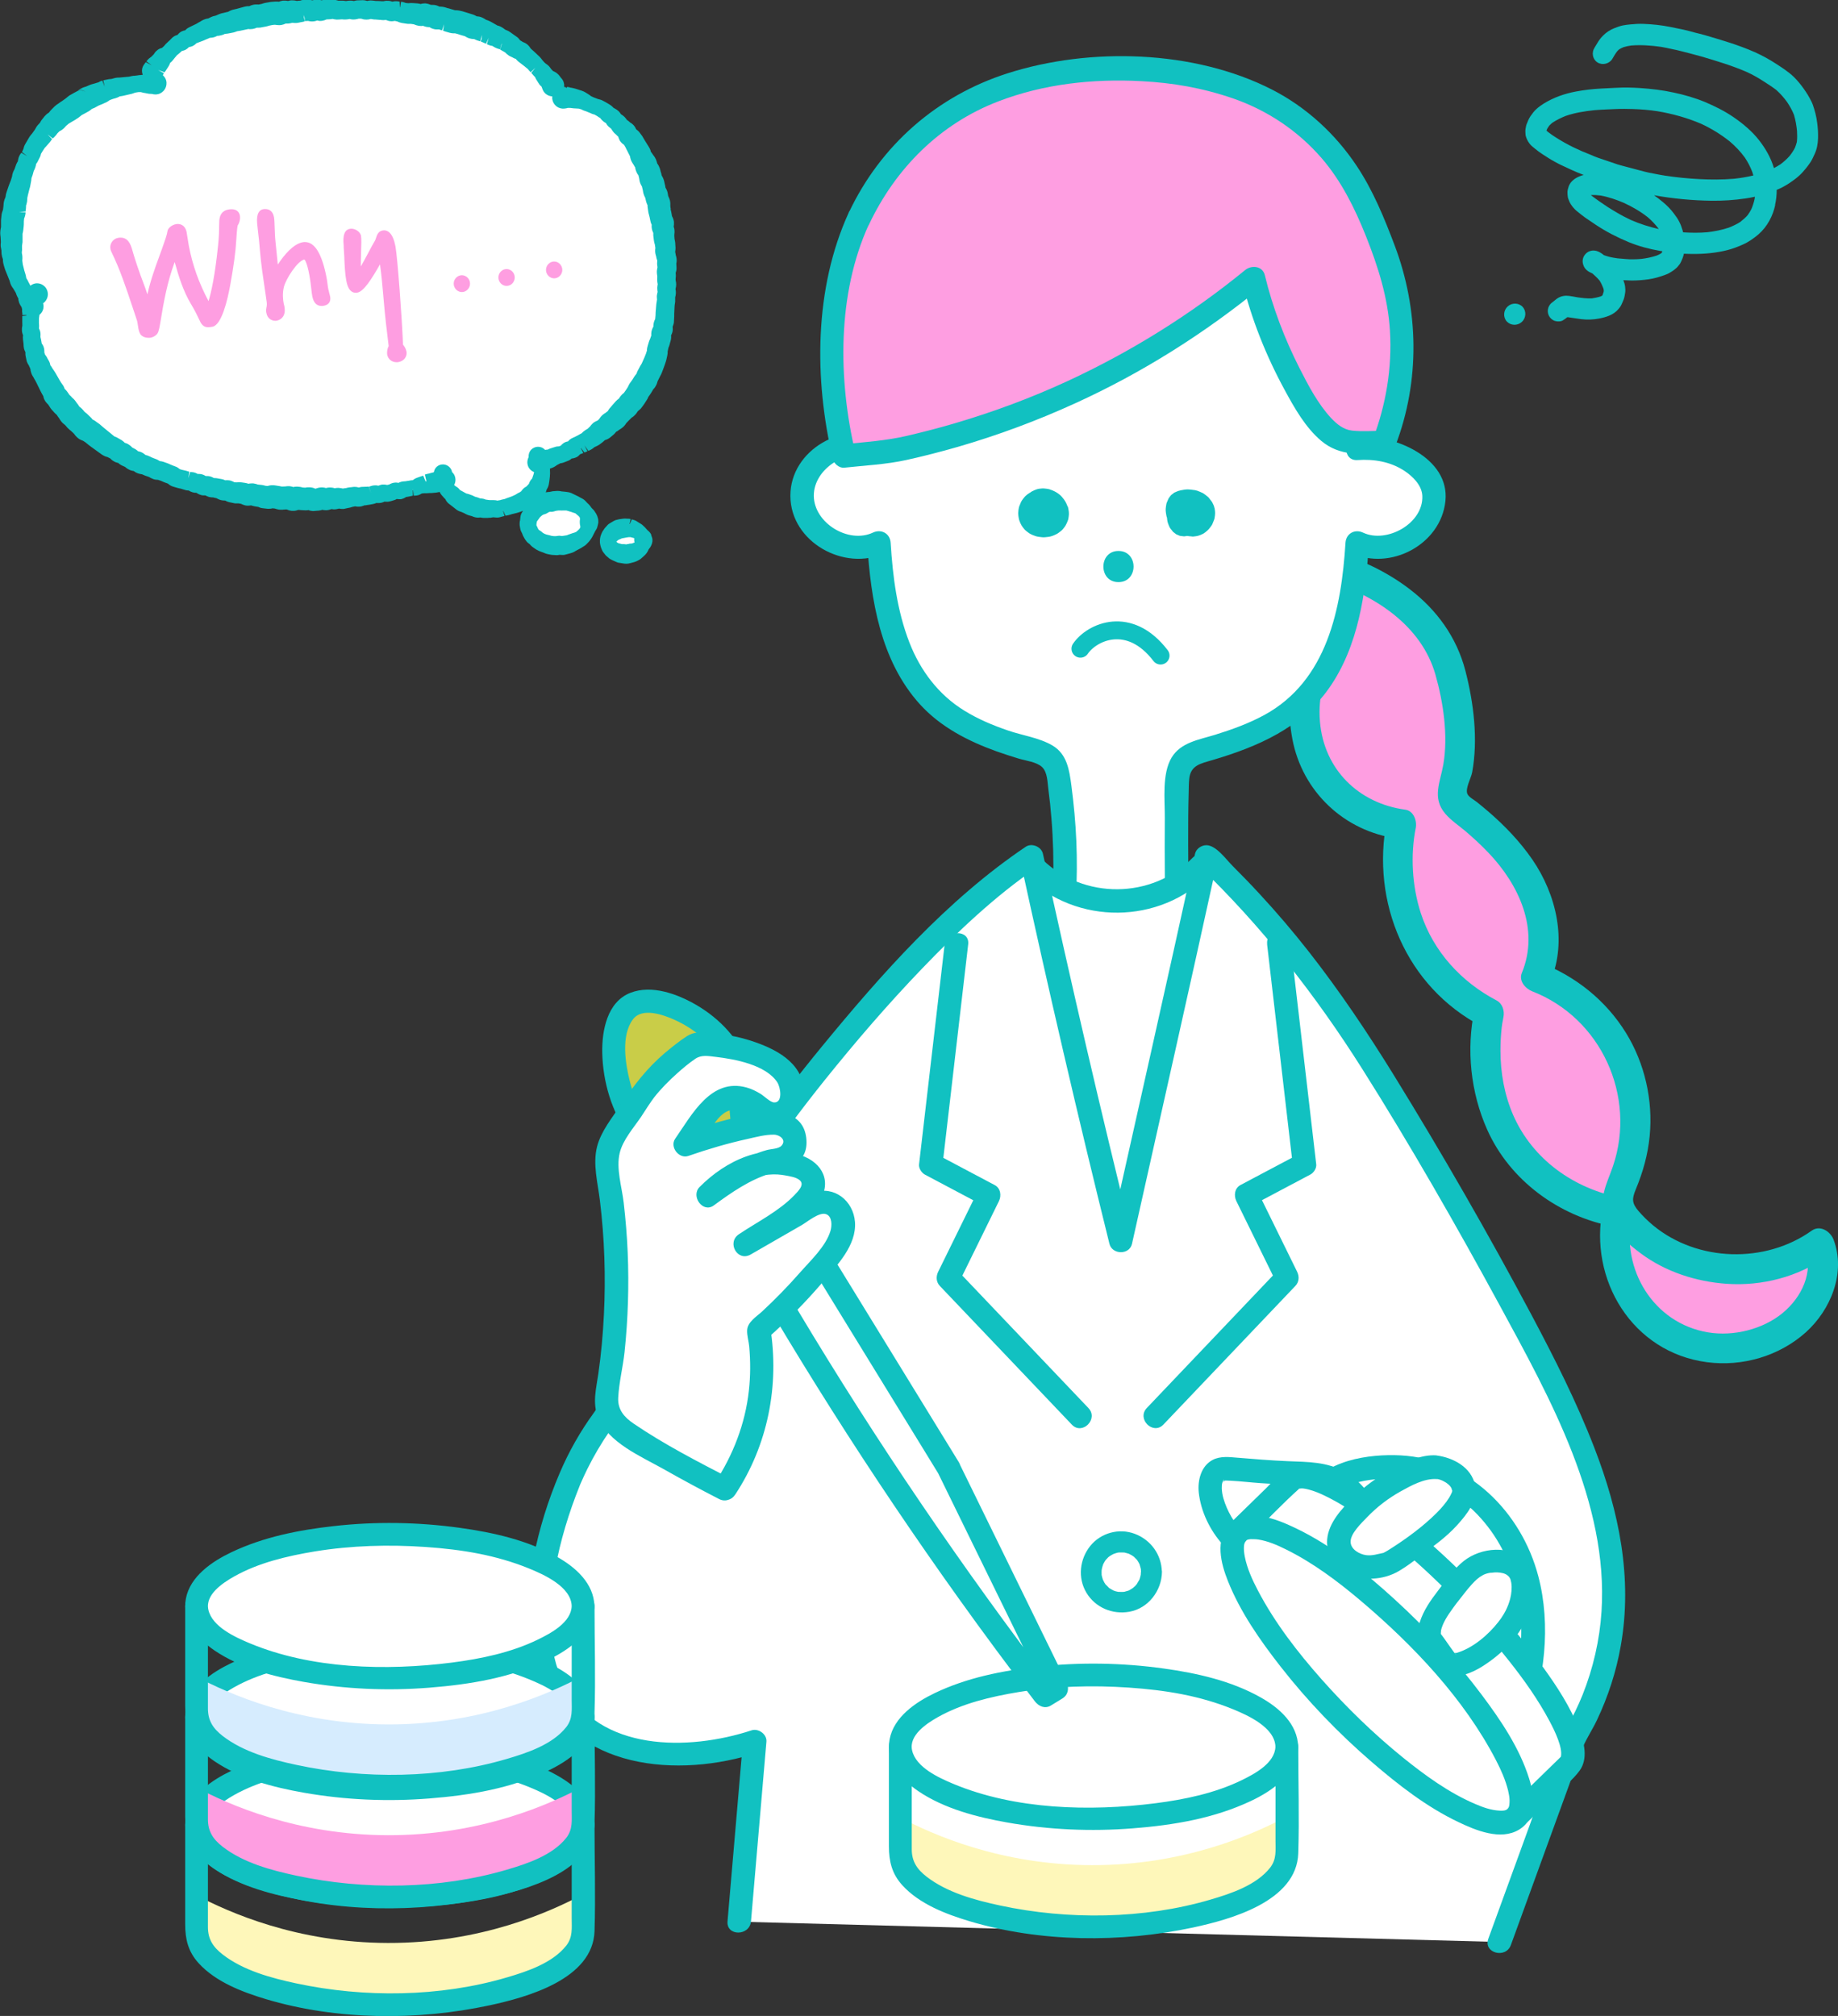 <?xml version="1.0" encoding="UTF-8"?><svg id="_イヤー_2" xmlns="http://www.w3.org/2000/svg" viewBox="0 0 211.71 232.2"><rect x="0" y="0" width="211.71" height="232.2" fill="#333333" stroke="none"/><defs><style>.cls-1{fill:#fff;}.cls-2{fill:#11c1c1;}.cls-3{fill:#c9cd48;}.cls-4{fill:#d6ecfe;}.cls-5{fill:#fef7ba;}.cls-6{fill:#fe9ee1;}.cls-7{fill:none;stroke:#11c1c1;stroke-linecap:round;stroke-linejoin:round;stroke-width:2.06px;}</style></defs><g id="_イヤー_1-2"><g><g><path class="cls-6" d="M153.47,65.23c2.18,.69,10.23,3.5,13.01,10.48,1.47,3.69,2.13,10.84,1.21,13.67-.29,.88-.64,1.85-.27,2.69,.23,.54,.71,.92,1.17,1.28,2.95,2.33,5.75,4.98,7.51,8.31,1.76,3.32,2.36,7.43,.85,10.87,4.47,1.68,8.2,5.25,10.06,9.65,1.86,4.4,1.83,9.57-.08,13.94-.32,.73-.7,1.49-.64,2.29,.06,.78,.53,1.47,1.03,2.07,5.25,6.33,15.59,7.62,22.22,2.76,1.37,3.33-.48,7.28-3.33,9.48-4.39,3.39-10.43,3.35-14.64,.56-4.34-2.88-6.46-8.32-5.3-13.66-1.82-.34-6.6-1.49-10.45-5.7-6.36-6.98-4.54-16.2-4.32-17.2-1.78-.92-4.76-2.79-7.13-6.24-4.57-6.65-3.28-13.96-2.97-15.55-1.53-.2-4.61-.83-7.2-3.28-3.78-3.57-4.95-9.51-3.07-15.21,.59-1.38,1.19-3.09,1.63-5.08,.52-2.35,.68-4.45,.69-6.13Z"/><path class="cls-2" d="M153.01,66.89c5.35,1.7,10.71,5.13,12.33,10.81,.91,3.2,1.48,7.04,.91,10.35-.35,2.04-1.34,3.84,.23,5.68,.67,.78,1.57,1.37,2.35,2.03,.9,.77,1.78,1.58,2.6,2.44,3.52,3.68,5.94,8.84,3.86,13.87-.38,.92,.43,1.81,1.2,2.11,7.94,3.08,12.02,12.08,9.31,20.11-.71,2.1-1.85,3.9-.64,6.09,.89,1.6,2.4,2.92,3.85,4,2.86,2.12,6.38,3.25,9.91,3.49,4.03,.27,8.19-.79,11.49-3.15l-2.52-1.03c1.07,2.82-.37,5.76-2.6,7.58s-5.6,2.69-8.56,2.19c-6.29-1.05-10.03-7.28-8.79-13.39,.17-.85-.24-1.93-1.2-2.11-5.42-1.03-10.21-4.4-12.45-9.54-1.01-2.33-1.46-4.88-1.46-7.41,0-.91,.05-1.82,.15-2.72,0-.06,.1-.68,.19-1.12,.15-.72-.09-1.57-.79-1.94-4.06-2.13-7.28-5.63-8.72-10.04-1.03-3.16-1.2-6.76-.59-9.82,.16-.81-.23-1.98-1.2-2.11-5.38-.73-9.36-4.63-9.83-10.12-.27-3.04,.63-5.55,1.58-8.37,1.03-3.07,1.54-6.32,1.58-9.55,.03-2.21-3.41-2.21-3.44,0-.04,3.47-.71,6.87-2,10.1s-1.51,6.53-.9,9.79c1.14,6.07,5.98,10.64,12.09,11.47l-1.2-2.11c-1.87,9.45,2.23,19.19,10.89,23.73l-.79-1.94c-.98,4.6-.46,9.57,1.45,13.85,2.62,5.87,8.27,9.97,14.52,11.16l-1.2-2.11c-1.67,8.24,3.41,16.62,12.01,17.74,4.06,.53,8.29-.69,11.36-3.43,2.9-2.6,4.65-6.9,3.21-10.69-.36-.94-1.54-1.73-2.52-1.03-5.34,3.81-13.14,3.61-18.24-.59-.6-.5-1.17-1.05-1.68-1.64-.8-.93-.8-1.42-.34-2.53,.83-2,1.39-3.99,1.6-6.15,.4-4.1-.57-8.37-2.73-11.87-2.31-3.74-5.79-6.52-9.88-8.1l1.2,2.11c1.92-4.62,.65-9.96-2.1-13.97-1.43-2.08-3.18-3.9-5.08-5.54-.42-.36-.86-.72-1.29-1.07-.32-.26-.96-.58-1.12-.96-.26-.63,.42-1.8,.55-2.47,.7-3.79,.18-8.02-.78-11.72-1-3.85-3.29-7.01-6.44-9.41-2.51-1.92-5.41-3.3-8.42-4.26-2.11-.67-3.02,2.64-.91,3.31Z"/></g><path class="cls-1" d="M101.21,51.66c-5.18-.45-8.83,2.92-8.82,5.46,0,2.54,3.67,5.9,8.85,5.42,.41,6.84,1.73,14.26,6.85,18.81,3.05,2.71,7.06,4.02,10.98,5.15,.75,.21,1.53,.45,2.05,1.02,.54,.59,.69,1.43,.81,2.22,.96,6.51,.99,13.15,.07,19.66-.1-.08-.07-.05,.07,.03,.08,.05,3.69,2.15,8.28,1.08,2.52-.59,4.29-1.88,5.25-2.72-.16-9.22-.12-16.04,.02-18.06,.03-.5,.12-1.47,.81-2.22,.52-.57,1.31-.81,2.05-1.02,3.92-1.13,7.93-2.44,10.98-5.15,5.13-4.55,6.45-11.97,6.85-18.81,1.85,.94,4.06,.62,5.81-.45,1.66-1.01,3.17-2.97,3.05-4.96-.18-2.9-3.83-5.87-8.82-5.46,.26-2.55,.71-10.39-4.24-18.09-5.05-7.85-13.86-12.65-22.12-12.68-13.51-.06-27.01,12.63-28.8,30.77Z"/><path class="cls-2" d="M101.89,50.49c-4.63-2.14-10.87,1.29-10.85,6.63s6.26,8.75,10.88,6.58l-2.03-1.17c.4,6.52,1.52,13.57,6.07,18.59,2.38,2.62,5.56,4.25,8.85,5.43,.84,.3,1.69,.57,2.54,.83,.81,.24,2.06,.38,2.68,.97s.62,1.72,.72,2.51c.15,1.13,.27,2.27,.36,3.41,.4,4.91,.27,9.88-.4,14.76l2.26-.6-.06-.05-1.64,2.12c3.54,2.16,8.36,2.09,12.04,.38,.97-.45,1.87-1.03,2.71-1.7,1.23-.98,.93-2.11,.91-3.58-.04-2.84-.07-5.68-.07-8.53,0-1.94,0-3.89,.06-5.83,.01-.51,.01-1.02,.06-1.52,.16-1.59,1.32-1.77,2.66-2.17,5.22-1.54,10.21-3.69,13.44-8.28,3.39-4.82,4.25-11.01,4.6-16.75l-2.03,1.17c4.47,2.1,10.31-.95,10.84-5.97s-5.96-7.71-10.13-7.43c-1.72,.12-1.74,2.82,0,2.7,1.91-.13,3.8,.18,5.42,1.25,.95,.63,1.99,1.65,2.05,2.86,.15,3.19-4.1,5.53-6.82,4.25-.95-.45-1.96,.09-2.03,1.17-.47,7.58-2.11,15.88-9.34,19.83-1.82,.99-3.77,1.69-5.74,2.3-1.8,.55-3.9,.86-4.95,2.61-1.12,1.88-.77,4.81-.78,6.91-.04,4.53,.02,9.07,.09,13.6l.4-.95c-3.2,2.75-8.3,3.63-12.02,1.35-1.27-.78-2.85,1.14-1.64,2.12l.06,.05c.68,.55,2.1,.52,2.26-.6,.59-4.26,.84-8.54,.66-12.84-.09-2.14-.29-4.28-.57-6.41-.24-1.79-.49-3.63-2.19-4.63-1.51-.89-3.46-1.15-5.11-1.72-1.76-.6-3.47-1.32-5.05-2.3-2.96-1.82-5.06-4.62-6.31-7.84-1.42-3.66-1.92-7.6-2.16-11.49-.07-1.07-1.08-1.61-2.03-1.17-2.82,1.33-6.81-1.1-6.82-4.25s3.96-5.61,6.79-4.3c1.57,.73,2.94-1.6,1.36-2.33h0Z"/><path class="cls-2" d="M122.97,58.34c-.17-.47-.31-.7-.63-1.08-.18-.22-.42-.4-.66-.55-.06-.04-.12-.07-.18-.1-.2-.09-.4-.19-.61-.25-.21-.06-.43-.08-.65-.1-.07,0-.14,0-.21,0-.21,.02-.44,.03-.64,.11-.17,.06-.35,.13-.51,.22-.03,.02-.07,.04-.1,.06-.04,.02-.08,.06-.12,.09-.03,.01-.05,.02-.08,.04-.19,.11-.36,.25-.51,.4-.02,.02-.04,.05-.06,.07-.11,.13-.23,.28-.32,.42-.08,.12-.13,.26-.18,.39-.06,.13-.12,.26-.15,.4-.04,.21-.08,.44-.08,.66,0,.21,.04,.44,.08,.65,.01,.06,.03,.12,.05,.18,.16,.44,.29,.67,.6,1.03,.03,.04,.06,.07,.1,.1,.15,.13,.31,.25,.47,.36,.04,.03,.09,.06,.14,.08,.18,.09,.37,.17,.56,.23,.24,.08,.51,.1,.76,.13,.11,.01,.22,.01,.33,0,.25-.03,.53-.04,.77-.13,.19-.06,.37-.14,.55-.23,.05-.02,.09-.05,.14-.08,.16-.11,.32-.23,.46-.35,.04-.03,.08-.07,.11-.11,.31-.36,.43-.58,.6-1.03,.02-.05,.04-.1,.05-.16,.03-.18,.06-.36,.07-.54,0-.04,0-.08,0-.11,0-.21-.04-.42-.08-.63-.01-.06-.03-.12-.05-.18Z"/><path class="cls-2" d="M139.89,58.52c-.04-.23-.15-.45-.26-.66-.02-.04-.05-.08-.08-.12-.02-.03-.05-.06-.07-.09-.02-.03-.04-.06-.07-.09-.08-.1-.15-.21-.24-.3-.03-.03-.07-.06-.11-.09-.15-.12-.3-.25-.47-.35-.04-.03-.09-.05-.14-.07-.18-.08-.37-.17-.55-.23-.18-.06-.36-.08-.54-.1-.18-.02-.36-.05-.54-.05-.26,0-.53,.05-.79,.1-.11,.02-.22,.05-.32,.08-.08,.03-.15,.06-.24,.1l-.21,.09-.36,.28c-.05,.05-.25,.31-.29,.38,0,.01-.01,.03-.02,.04-.07,.16-.15,.33-.21,.49-.01,.04-.02,.07-.03,.11-.04,.19-.06,.38-.08,.57,0,.04,0,.07,0,.11,0,.04,0,.07,0,.11,.02,.18,.04,.37,.08,.56,.01,.08,.04,.16,.07,.23v.02c.02,.21,.04,.44,.12,.64,.05,.15,.12,.32,.19,.46,.01,.02,.02,.05,.04,.07,.05,.08,.11,.15,.17,.22,.06,.07,.12,.16,.18,.23,.12,.09,.24,.19,.36,.28,.14,.06,.29,.12,.43,.18,.16,.02,.32,.04,.48,.06,.12-.02,.25-.03,.37-.05,.14,.03,.29,.04,.43,.05,.05,0,.11,.02,.16,.02,.03,0,.07,0,.1,0,.48-.05,.65-.09,1.09-.3,.04-.02,.08-.04,.11-.06,.15-.1,.3-.22,.43-.34,.17-.14,.33-.38,.45-.54,.1-.13,.15-.27,.21-.43,.06-.15,.13-.29,.16-.45,.08-.51,.09-.65,0-1.16Z"/><path class="cls-2" d="M128.83,63.46c-2.31,0-2.32,3.59,0,3.59s2.32-3.59,0-3.59Z"/><path class="cls-1" d="M119.14,99.97c.6,.62,3.72,3.74,8.74,3.86,5.42,.13,8.84-3.34,9.38-3.91,5.12,5.7,10.25,11.4,15.37,17.1,1.18,19.2,2.36,38.4,3.54,57.61-18.74,.72-37.49,1.44-56.23,2.16,.83-20.04,1.66-40.09,2.49-60.13,5.57-5.56,11.14-11.12,16.71-16.68Z"/><g><path class="cls-1" d="M85.15,221.34c.59-6.91,1.18-13.83,1.78-20.74-.96,.32-13.34,4.24-20.45-2.36-9-8.35-1.59-26.13-.76-28.06,1.41-3.28,3.1-5.78,4.39-7.47,.63-1.43,1.53-3.43,2.68-5.8,2.67-5.52,7.76-15.27,16.42-27.19,0,0,15.65-21.56,29.51-30.93l.08-.05,.03-.02c.52,2.4,1.05,4.8,1.58,7.21,2.78,12.51,5.68,24.84,8.69,36.98,2.76-12.33,5.51-24.65,8.27-36.98,.53-2.4,1.05-4.81,1.58-7.21,0,0,.02,.01,.03,0,.02,.02,.05,.05,.07,.07,11.34,10.77,17.78,21.17,26,35.25,13.62,23.33,16.63,30.73,18.81,37.33,1.92,5.83,3.12,13.39,.63,21.64-.96,3.2-2.27,5.69-3.26,7.34-2.83,7.78-5.66,15.55-8.48,23.33"/><path class="cls-2" d="M86.5,221.34c.59-6.91,1.18-13.83,1.78-20.74,.07-.85-.92-1.56-1.71-1.3-7.23,2.38-17.62,2.51-21.58-5.26-2.05-4.02-1.84-8.97-1.05-13.29,.6-3.29,1.58-6.51,2.83-9.62,.18-.44-.01,.02,.09-.22,.25-.57,.51-1.14,.78-1.69,.75-1.51,1.6-2.96,2.55-4.34,.68-.99,1.25-1.88,1.75-2.99,.68-1.51,1.38-3,2.1-4.49,2.03-4.18,4.24-8.27,6.62-12.27,4.3-7.24,9.08-14.17,14.34-20.73,3.55-4.42,7.26-8.73,11.19-12.82s8.41-8.39,13.31-11.7l-1.98-.81c3.21,14.78,6.63,29.51,10.27,44.19,.31,1.27,2.31,1.31,2.6,0,3.29-14.73,6.62-29.45,9.85-44.19l-1.3,.99h.03l-.95-.4c7.32,7.04,13.5,14.92,18.91,23.49s10.84,18.04,15.85,27.27c5.77,10.62,12.5,22.69,11.69,35.19-.21,3.28-.96,6.54-2.18,9.6-.51,1.27-1.11,2.5-1.79,3.69-.77,1.37-1.23,2.87-1.77,4.35-2.43,6.69-4.86,13.38-7.3,20.06-.59,1.64,2.01,2.34,2.6,.72,2.26-6.22,4.52-12.44,6.79-18.66,.51-1.39,.94-2.84,1.53-4.2,.46-1.05,1.11-2.02,1.6-3.06,1.28-2.7,2.21-5.56,2.73-8.5,1.4-7.85-.2-15.52-3.03-22.84-2.04-5.28-4.6-10.34-7.25-15.33-4.98-9.35-10.29-18.58-15.85-27.6-3.04-4.92-6.26-9.72-9.83-14.27-1.78-2.27-3.65-4.46-5.61-6.58-1.02-1.11-2.07-2.19-3.13-3.25-.73-.72-1.89-2.39-3.03-2.39-.57,0-1.18,.42-1.3,.99-3.23,14.74-6.56,29.46-9.85,44.19h2.6c-3.64-14.68-7.06-29.41-10.27-44.19-.18-.82-1.28-1.28-1.98-.81-9.07,6.11-16.59,14.62-23.49,23.02-5.49,6.68-10.52,13.68-15.04,21.06-2.67,4.36-5.16,8.83-7.42,13.42-.6,1.22-1.19,2.44-1.76,3.67-.63,1.36-1.13,2.79-2.02,4-1.59,2.18-2.92,4.53-3.97,7.01-1.33,3.12-2.35,6.4-3,9.73-.91,4.65-1.25,9.78,.49,14.28,3.93,10.17,16.24,11.14,25.35,8.14l-1.71-1.3c-.59,6.91-1.18,13.83-1.78,20.74-.15,1.73,2.55,1.72,2.7,0h0Z"/></g><path class="cls-2" d="M108.81,108.76c-.98,8.45-1.97,16.91-2.95,25.36-.05,.44,.29,.96,.67,1.17,2.23,1.18,4.46,2.36,6.68,3.54l-.48-1.85c-1.56,3.17-3.11,6.34-4.67,9.51-.27,.56-.23,1.18,.21,1.64,5.06,5.32,10.13,10.64,15.19,15.96,1.2,1.26,3.11-.65,1.91-1.91-5.06-5.32-10.13-10.64-15.19-15.96l.21,1.64c1.56-3.17,3.11-6.34,4.67-9.51,.31-.63,.2-1.49-.48-1.85-2.23-1.18-4.46-2.36-6.68-3.54l.67,1.17c.98-8.45,1.97-16.91,2.95-25.36,.2-1.72-2.5-1.71-2.7,0h0Z"/><path class="cls-2" d="M145.95,108.76c.98,8.45,1.97,16.91,2.95,25.36l.67-1.17c-2.23,1.18-4.46,2.36-6.68,3.54-.68,.36-.79,1.21-.48,1.85,1.56,3.17,3.11,6.34,4.67,9.51l.21-1.64c-5.06,5.32-10.13,10.64-15.19,15.96-1.2,1.26,.71,3.17,1.91,1.91,5.06-5.32,10.13-10.64,15.19-15.96,.44-.46,.48-1.08,.21-1.64-1.56-3.17-3.11-6.34-4.67-9.51l-.48,1.85c2.23-1.18,4.46-2.36,6.68-3.54,.38-.2,.72-.72,.67-1.17-.98-8.45-1.97-16.91-2.95-25.36-.2-1.71-2.9-1.73-2.7,0h0Z"/><path class="cls-2" d="M131.41,181.1c0,.1,0,.19-.01,.29-.01,.22,0,0,0-.04-.03,.15-.06,.31-.11,.45-.03,.09-.06,.17-.09,.26,.02-.04,.11-.22,0-.04-.09,.16-.18,.31-.28,.47-.15,.23,.12-.09,0,0-.06,.04-.1,.12-.15,.17-.06,.06-.41,.35-.17,.17-.12,.09-.25,.17-.38,.25-.05,.03-.11,.06-.16,.09-.2,.11,.2-.05-.09,.04-.15,.05-.29,.09-.45,.13-.07,.02-.29,.03,0,0-.08,0-.16,.01-.24,.02-.16,0-.32,0-.48-.01-.19,0,.28,.06,0,0-.09-.02-.18-.04-.27-.06s-.18-.06-.26-.09c-.07-.02-.18-.1,.03,.02-.13-.07-.27-.14-.4-.22-.06-.04-.12-.09-.19-.13-.15-.09,.19,.19,0-.01-.13-.13-.25-.26-.38-.39,.16,.16,.06,.09,.02,.03-.05-.08-.1-.15-.15-.23-.04-.07-.23-.49-.12-.21-.06-.14-.1-.29-.14-.44-.02-.06-.03-.12-.04-.18-.05-.24,0,.22-.01-.11,0-.15-.01-.29,0-.44,0-.07,.06-.36,0-.06,.01-.06,.02-.12,.04-.18,.03-.15,.08-.3,.13-.45,.09-.28-.12,.21,.02-.05,.05-.08,.08-.16,.13-.24,.04-.07,.08-.13,.12-.19s.18-.2,0-.01c.1-.11,.2-.22,.31-.33,0,0,.23-.21,.09-.08s.09-.06,.1-.07c.15-.1,.31-.18,.48-.27-.04,.02-.24,.08-.03,.02,.09-.03,.17-.06,.26-.09,.06-.02,.12-.03,.18-.05,.01,0,.31-.06,.12-.03s.11,0,.13,0c.08,0,.16,0,.24,0s.16,0,.24,.01c.28,0-.19-.05,.06,0,.18,.05,.36,.09,.54,.15,.27,.09-.12-.1,0,0,.08,.06,.19,.1,.28,.15,.05,.03,.1,.06,.15,.1,.05,.03,.1,.07,.15,.1-.12-.1-.13-.1-.03-.02,.11,.11,.21,.21,.32,.32,.21,.21-.12-.2,.04,.04,.05,.08,.1,.15,.15,.23s.09,.16,.13,.24c.12,.21-.06-.2,.02,.05,.06,.18,.1,.35,.15,.54,.02,.06,.02,.22,0-.04,0,.13,.02,.26,.02,.39,0,.63,.54,1.23,1.2,1.2s1.21-.53,1.2-1.2c-.03-1.99-1.26-3.7-3.11-4.4s-3.92-.09-5.11,1.36c-1.25,1.53-1.5,3.7-.47,5.42s3.01,2.54,4.96,2.19c2.17-.39,3.71-2.42,3.74-4.58,0-.63-.56-1.23-1.2-1.2s-1.19,.53-1.2,1.2Z"/><path class="cls-2" d="M118.19,100.92c5.79,5.67,15.41,5.6,21.08-.2,1.22-1.24-.69-3.15-1.91-1.91-4.67,4.77-12.56,4.8-17.27,.2-1.24-1.22-3.15,.69-1.91,1.91h0Z"/><g><path class="cls-5" d="M103.7,209.34v4.24c.2,.33,.5,.81,.91,1.35,5.16,6.76,15.28,6.85,21.35,6.91,6.23,.06,14.39,.13,20.05-5.53,1.03-1.03,1.74-2.02,2.21-2.73v-4.35c-3.75,2-11.75,5.63-22.49,5.6-10.47-.03-18.29-3.51-22.04-5.49Z"/><path class="cls-2" d="M102.39,201.18v11.48c0,1.73,.34,3.16,1.55,4.49,1.96,2.15,4.99,3.31,7.71,4.13,8.17,2.45,17.47,2.51,25.78,.73,4.32-.93,11.93-3.01,12.11-8.55,.13-4.08,0-8.18,0-12.27,0-.71-.6-1.31-1.31-1.31h-44.52c-1.69,0-1.69,2.62,0,2.62h44.52l-1.31-1.31v10.77c0,1.17,.14,2.18-.62,3.16-1.59,2.02-4.52,2.99-6.88,3.68-7.68,2.26-16.41,2.35-24.21,.68-2.9-.62-6.1-1.48-8.49-3.33-1.13-.88-1.7-1.78-1.7-3.17v-11.79c0-1.69-2.62-1.69-2.62,0Z"/><g><ellipse class="cls-1" cx="125.96" cy="201.18" rx="22.26" ry="8.26"/><path class="cls-2" d="M146.91,201.18c-.05,1.89-2.4,3.14-3.88,3.86-3.07,1.5-6.58,2.23-9.95,2.66-7.55,.96-16.14,.74-23.26-2.23-1.65-.69-4.32-1.89-4.76-3.86-.39-1.73,1.64-3.08,2.95-3.82,2.83-1.6,6.14-2.37,9.33-2.9,4.19-.68,8.49-.8,12.72-.51s8.14,.94,11.89,2.46c1.74,.71,4.9,2.11,4.96,4.35,.05,1.68,2.67,1.69,2.62,0-.07-2.62-2.17-4.47-4.3-5.67-3.39-1.92-7.36-2.81-11.18-3.34-4.82-.67-9.74-.75-14.58-.2-4.03,.45-8.1,1.26-11.78,3.02-2.2,1.05-4.73,2.75-5.22,5.33s1.32,4.63,3.31,5.98c2.99,2.02,6.75,2.99,10.26,3.61,4.76,.84,9.64,1.05,14.45,.67s9.36-1.16,13.59-3.15c2.53-1.19,5.36-3.18,5.44-6.25,.05-1.69-2.58-1.69-2.62,0Z"/></g></g><g><path class="cls-2" d="M108.1,169.77c4.14,8.46,8.28,16.92,12.42,25.37l.48-1.85c-.44,.27-.88,.54-1.32,.81l1.85,.48c-10.69-13.98-20.6-28.56-29.64-43.67-2.43-4.06-4.79-8.15-7.09-12.28l-.48,1.85,5.35-3.28-1.85-.48,17.8,28.99,2.49,4.06c.91,1.48,3.24,.12,2.33-1.36l-17.8-28.99-2.49-4.06c-.38-.61-1.21-.87-1.85-.48l-5.35,3.28c-.63,.39-.85,1.2-.48,1.85,8.49,15.2,17.82,29.93,27.95,44.09,2.86,4,5.79,7.95,8.78,11.86,.44,.57,1.16,.9,1.85,.48,.44-.27,.88-.54,1.32-.81,.66-.4,.81-1.18,.48-1.85-4.14-8.46-8.28-16.92-12.42-25.37-.76-1.56-3.09-.19-2.33,1.36Z"/><g><path class="cls-3" d="M84.94,123.14c-1.68-5.38-9.31-9.15-12.29-7.32-2.93,1.8-2.46,9.66,.96,14.27,1.96,2.65,5.52,2.08,7.37,5.54,.29,.55,.55,1.17,.83,1.72l-.05,.03c-.86,.53-1.18,1.59-.7,2.36l.57,.93c.47,.77,1.56,.97,2.42,.44l5.98-3.67c.86-.53,1.18-1.59,.7-2.36l-.57-.93c-.46-.75-1.5-.95-2.36-.47-.35-.49-.75-1-1.09-1.52-2.22-3.38-.8-5.87-1.78-9.02Z"/><path class="cls-2" d="M86.24,122.78c-1.01-3.02-3.3-5.43-6.02-7.02-2.16-1.26-5.13-2.37-7.6-1.41-2.69,1.04-3.3,4.37-3.25,6.92,.07,3.31,1.09,6.83,3.07,9.51,1.13,1.52,2.68,2.23,4.35,3.01,.78,.36,1.57,.76,2.18,1.37,.8,.8,1.18,1.88,1.68,2.87l.48-1.85c-2.46,1.51-1.8,5.52,.89,6.41,2.01,.66,4-1.1,5.6-2.09,1.45-.89,3.95-1.9,4.52-3.65,.4-1.23-.09-2.32-.78-3.33-1.02-1.5-2.64-1.73-4.23-1.01l1.85,.48c-1.21-1.68-2.16-3.14-2.25-5.26-.08-1.68-.01-3.31-.48-4.95s-3.08-.96-2.6,.72,.26,3.51,.47,5.28c.26,2.18,1.28,3.82,2.54,5.57,.46,.64,1.13,.81,1.85,.48,.49-.22,.99,.45,1.07,.9,.06,.37-.15,.49-.43,.68-.91,.64-1.92,1.18-2.87,1.76-.89,.55-1.77,1.17-2.7,1.66-.37,.19-.56,.26-.88-.03-.35-.33-.7-.98-.19-1.29,.65-.4,.82-1.18,.48-1.85-.71-1.42-1.32-2.81-2.58-3.85-1.01-.83-2.17-1.31-3.34-1.86s-2.13-1.22-2.85-2.38c-.79-1.26-1.33-2.65-1.69-4.09-.51-2.05-1-5.2,.36-7.05,1.05-1.44,3.5-.55,4.8,.03,2.58,1.16,5.04,3.28,5.96,6.03,.55,1.64,3.16,.94,2.6-.72Z"/></g></g><g><path class="cls-1" d="M83.5,171.49c1.08-1.61,2.36-3.92,3.24-6.89,1.43-4.83,1.07-9,.68-11.38,2.91-2.57,5.59-5.4,7.99-8.45,.79-1.01,1.58-2.11,1.72-3.38,.14-1.28-.64-2.74-1.91-2.9-.8-.1-1.57,.32-2.27,.72-2.38,1.37-4.77,2.75-7.15,4.12,1.7-1.13,3.39-2.27,5.09-3.4,1.69-1.13,3.16-2.84,2.81-4.11-.42-1.48-3.31-1.81-3.67-1.85-4.12-.46-7.46,2.67-8.49,3.7,3.75-2.79,6.2-3.74,7.8-4.05,.4-.08,1.53-.27,2-1.12,.42-.78,.2-1.95-.43-2.59-.79-.79-2.12-.64-4.08-.25-1.97,.39-4.67,1.05-7.89,2.18,.87-1.25,1.74-2.5,2.61-3.75,.67-.74,1.62-1.53,2.84-1.64,2.46-.23,3.82,2.35,5.29,1.89,1.66-.51,1.99-2.92,1.02-4.36-.9-1.34-2.18-2-4.32-2.73-1.36-.46-3.47-1-6.2-.99-2.82,1.87-4.66,3.81-5.77,5.15-.5,.61-1.26,1.85-2.89,4.25-.59,.87-1.19,1.76-1.44,2.77-.3,1.21-.09,2.47,.09,3.7,1.16,7.74,1.13,15.65-.08,23.38-.07,.47-.51,1.8,.03,3.19,.47,1.21,1.42,1.89,1.96,2.26,3.57,2.46,10.95,6.26,11.43,6.51Z"/><path class="cls-2" d="M84.67,172.17c3.77-5.71,5.13-12.58,4.05-19.31l-.35,1.31c2.29-2.03,4.45-4.21,6.43-6.54,1.62-1.9,3.88-4.19,3.68-6.89-.19-2.44-2.39-4.21-4.79-3.38-1.46,.5-2.82,1.49-4.15,2.26-1.47,.85-2.94,1.7-4.42,2.54l1.36,2.33c1.56-1.05,3.14-2.09,4.7-3.14,1.19-.8,2.35-1.68,3.15-2.89,1.52-2.3,.45-4.51-2.01-5.37-4.31-1.5-8.69,.56-11.74,3.63-1.04,1.05,.37,3.05,1.64,2.12,2-1.47,4.16-2.98,6.57-3.69,2.04-.61,4.26-1.16,4.1-3.83-.19-3.1-3.09-3.52-5.56-3.11-2.98,.49-5.91,1.35-8.75,2.34l1.52,1.98,1.7-2.44c.58-.83,1.16-1.81,2.18-2.17,1.37-.49,2.42,.58,3.51,1.22,2.64,1.56,5.22-.64,5.1-3.5-.14-3.31-3.35-4.88-6.1-5.77-1.52-.49-3.11-.77-4.71-.9-1.01-.08-1.82-.17-2.68,.39s-1.73,1.26-2.54,1.94c-2.04,1.74-3.57,3.72-5.04,5.94-1.01,1.51-2.29,3.04-2.75,4.84-.51,2.02,.09,4.18,.33,6.2,.53,4.36,.68,8.76,.46,13.15-.11,2.27-.32,4.54-.64,6.79-.24,1.71-.71,3.34-.04,5.02,1.15,2.9,4.95,4.51,7.5,5.94,2.12,1.2,4.27,2.36,6.45,3.48,1.54,.79,2.91-1.54,1.36-2.33-3.8-1.96-7.67-3.95-11.21-6.36-1.07-.73-1.85-1.6-1.77-3,.09-1.74,.54-3.5,.73-5.24,.4-3.81,.52-7.65,.36-11.48-.08-1.91-.24-3.83-.46-5.73-.21-1.8-.89-3.93-.46-5.72,.37-1.53,1.62-2.91,2.48-4.19,.46-.7,1.1-1.72,1.51-2.24,.79-1,1.71-1.92,2.66-2.77,.65-.58,1.33-1.15,2.05-1.64s1.47-.33,2.34-.23c2.22,.26,5.79,.91,7.11,2.93,.38,.57,.67,2.37-.37,2.32-.44-.02-1.16-.75-1.54-.98-.51-.31-1.06-.59-1.63-.74-4.1-1.14-6.3,3.14-8.22,5.9-.66,.95,.44,2.36,1.52,1.98,2.24-.78,4.52-1.45,6.84-1.96,.98-.22,2-.5,3-.49,.65,0,1.52,.6,.87,1.29-.33,.35-1.21,.36-1.66,.48-.66,.18-1.29,.42-1.91,.69-2.01,.86-3.83,2.07-5.59,3.36l1.64,2.12c.96-.97,2.02-1.8,3.23-2.44,.86-.45,1.82-.79,2.79-.89,.78-.08,1.43-.01,1.92,.08,.52,.1,1.33,.2,1.73,.59,.54,.52-.24,1.26-.67,1.71-1.75,1.82-4.28,3.08-6.37,4.48-1.43,.96-.16,3.21,1.36,2.33,1.96-1.13,3.93-2.26,5.89-3.39,.61-.35,2.02-1.55,2.8-1.25,.72,.27,.67,1.34,.5,1.92-.54,1.8-2.3,3.42-3.51,4.8-1.38,1.57-2.84,3.07-4.37,4.49-.64,.59-1.68,1.21-1.72,2.16-.03,.59,.19,1.29,.24,1.87,.15,1.69,.15,3.39-.04,5.08-.42,3.82-1.82,7.44-3.93,10.64-.96,1.45,1.38,2.81,2.33,1.36Z"/></g><g><path class="cls-5" d="M22.64,218.3v4.24c.2,.33,.5,.81,.91,1.35,5.16,6.76,15.28,6.85,21.35,6.91,6.23,.06,14.39,.13,20.05-5.53,1.03-1.03,1.74-2.02,2.21-2.73v-4.35c-3.75,2-11.75,5.63-22.49,5.6-10.47-.03-18.29-3.51-22.04-5.49Z"/><path class="cls-2" d="M21.33,210.15v11.48c0,1.73,.34,3.16,1.55,4.49,1.96,2.15,4.99,3.31,7.71,4.13,8.17,2.45,17.47,2.51,25.78,.73,4.32-.93,11.93-3.01,12.11-8.55,.13-4.08,0-8.18,0-12.27,0-.71-.6-1.31-1.31-1.31H22.64c-1.69,0-1.69,2.62,0,2.62h44.52l-1.31-1.31v10.77c0,1.17,.14,2.18-.62,3.16-1.59,2.02-4.52,2.99-6.88,3.68-7.68,2.26-16.41,2.35-24.21,.68-2.9-.62-6.1-1.48-8.49-3.33-1.13-.88-1.7-1.78-1.7-3.17v-11.79c0-1.69-2.62-1.69-2.62,0Z"/><g><ellipse class="cls-1" cx="44.9" cy="210.15" rx="22.26" ry="8.26"/><path class="cls-2" d="M65.85,210.15c-.05,1.89-2.4,3.14-3.88,3.86-3.07,1.5-6.58,2.23-9.95,2.66-7.55,.96-16.14,.74-23.26-2.23-1.65-.69-4.32-1.89-4.76-3.86-.39-1.73,1.64-3.08,2.95-3.82,2.83-1.6,6.14-2.37,9.33-2.9,4.19-.68,8.49-.8,12.72-.51s8.14,.94,11.89,2.46c1.74,.71,4.9,2.11,4.96,4.35,.05,1.68,2.67,1.69,2.62,0-.07-2.62-2.17-4.47-4.3-5.67-3.39-1.92-7.36-2.81-11.18-3.34-4.82-.67-9.74-.75-14.58-.2-4.03,.45-8.1,1.26-11.78,3.02-2.2,1.05-4.73,2.75-5.22,5.33s1.32,4.63,3.31,5.98c2.99,2.02,6.75,2.99,10.26,3.61,4.76,.84,9.64,1.05,14.45,.67s9.36-1.16,13.59-3.15c2.53-1.19,5.36-3.18,5.44-6.25,.05-1.69-2.58-1.69-2.62,0Z"/></g></g><g><path class="cls-6" d="M22.64,205.89v4.24c.2,.33,.5,.81,.91,1.35,5.16,6.76,15.28,6.85,21.35,6.91,6.23,.06,14.39,.13,20.05-5.53,1.03-1.03,1.74-2.02,2.21-2.73v-4.35c-3.75,2-11.75,5.63-22.49,5.6-10.47-.03-18.29-3.51-22.04-5.49Z"/><path class="cls-2" d="M21.33,197.74v11.48c0,1.73,.34,3.16,1.55,4.49,1.96,2.15,4.99,3.31,7.71,4.13,8.17,2.45,17.47,2.51,25.78,.73,4.32-.93,11.93-3.01,12.11-8.55,.13-4.08,0-8.18,0-12.27,0-.71-.6-1.31-1.31-1.31H22.64c-1.69,0-1.69,2.62,0,2.62h44.52l-1.31-1.31v10.77c0,1.17,.14,2.18-.62,3.16-1.59,2.02-4.52,2.99-6.88,3.68-7.68,2.26-16.41,2.35-24.21,.68-2.9-.62-6.1-1.48-8.49-3.33-1.13-.88-1.7-1.78-1.7-3.17v-11.79c0-1.69-2.62-1.69-2.62,0Z"/><g><ellipse class="cls-1" cx="44.9" cy="197.74" rx="22.26" ry="8.26"/><path class="cls-2" d="M65.85,197.74c-.05,1.89-2.4,3.14-3.88,3.86-3.07,1.5-6.58,2.23-9.95,2.66-7.55,.96-16.14,.74-23.26-2.23-1.65-.69-4.32-1.89-4.76-3.86-.39-1.73,1.64-3.08,2.95-3.82,2.83-1.6,6.14-2.37,9.33-2.9,4.19-.68,8.49-.8,12.72-.51s8.14,.94,11.89,2.46c1.74,.71,4.9,2.11,4.96,4.35,.05,1.68,2.67,1.69,2.62,0-.07-2.62-2.17-4.47-4.3-5.67-3.39-1.92-7.36-2.81-11.18-3.34-4.82-.67-9.74-.75-14.58-.2-4.03,.45-8.1,1.26-11.78,3.02-2.2,1.05-4.73,2.75-5.22,5.33s1.32,4.63,3.31,5.98c2.99,2.02,6.75,2.99,10.26,3.61,4.76,.84,9.64,1.05,14.45,.67s9.36-1.16,13.59-3.15c2.53-1.19,5.36-3.18,5.44-6.25,.05-1.69-2.58-1.69-2.62,0Z"/></g></g><g><path class="cls-4" d="M22.64,193.13v4.24c.2,.33,.5,.81,.91,1.35,5.16,6.76,15.28,6.85,21.35,6.91,6.23,.06,14.39,.13,20.05-5.53,1.03-1.03,1.74-2.02,2.21-2.73v-4.35c-3.75,2-11.75,5.63-22.49,5.6-10.47-.03-18.29-3.51-22.04-5.49Z"/><path class="cls-2" d="M21.33,184.98v11.48c0,1.73,.34,3.16,1.55,4.49,1.96,2.15,4.99,3.31,7.71,4.13,8.17,2.45,17.47,2.51,25.78,.73,4.32-.93,11.93-3.01,12.11-8.55,.13-4.08,0-8.18,0-12.27,0-.71-.6-1.31-1.31-1.31H22.64c-1.69,0-1.69,2.62,0,2.62h44.52l-1.31-1.31v10.77c0,1.17,.14,2.18-.62,3.16-1.59,2.02-4.52,2.99-6.88,3.68-7.68,2.26-16.41,2.35-24.21,.68-2.9-.62-6.1-1.48-8.49-3.33-1.13-.88-1.7-1.78-1.7-3.17v-11.79c0-1.69-2.62-1.69-2.62,0Z"/><g><ellipse class="cls-1" cx="44.9" cy="184.98" rx="22.26" ry="8.26"/><path class="cls-2" d="M65.85,184.98c-.05,1.89-2.4,3.14-3.88,3.86-3.07,1.5-6.58,2.23-9.95,2.66-7.55,.96-16.14,.74-23.26-2.23-1.65-.69-4.32-1.89-4.76-3.86-.39-1.73,1.64-3.08,2.95-3.82,2.83-1.6,6.14-2.37,9.33-2.9,4.19-.68,8.49-.8,12.72-.51s8.14,.94,11.89,2.46c1.74,.71,4.9,2.11,4.96,4.35,.05,1.68,2.67,1.69,2.62,0-.07-2.62-2.17-4.47-4.3-5.67-3.39-1.92-7.36-2.81-11.18-3.34-4.82-.67-9.74-.75-14.58-.2-4.03,.45-8.1,1.26-11.78,3.02-2.2,1.05-4.73,2.75-5.22,5.33s1.32,4.63,3.31,5.98c2.99,2.02,6.75,2.99,10.26,3.61,4.76,.84,9.64,1.05,14.45,.67s9.36-1.16,13.59-3.15c2.53-1.19,5.36-3.18,5.44-6.25,.05-1.69-2.58-1.69-2.62,0Z"/></g></g><g><path class="cls-1" d="M154.4,180.44c-5.76-.25-10.57-.46-13.28-4.34-1.26-1.81-2.45-4.96-1.24-6.43,.82-1,1.93-.25,9.14,0,2.08,.07,3.47,.06,5.07,.96,.46,.26,1.85,1.06,2.75,2.72,.56,1.03,.67,1.98,.87,3.87,.19,1.77,0,2.15-.13,2.33-.63,.94-2.18,.94-3.18,.89Z"/><path class="cls-2" d="M154.4,179.09c-3.33-.14-7.2-.05-10.14-1.85-1.36-.83-2.32-2.12-2.95-3.57-.3-.7-.56-1.48-.58-2.24,0-.26,0-.51,.1-.75,.25-.66,.05-.04,.04-.1-.03-.29,.46,.14-.06,.02,0,0,.09-.06,.09-.06,.24-.12-.1,.06-.12,.04-.02-.02,.66-.1,.02-.03,.32-.03,.63-.02,.95,0,1.16,.06,2.32,.2,3.48,.28,2,.15,4.02,.09,6.01,.31,1.33,.15,2.57,.72,3.52,1.67,1.36,1.37,1.53,3.18,1.66,5.02,.02,.23,.02,.46,.03,.69,0,.06,.02,.53,0,.23,.02,.48-.14-.03,.06,.01-.06-.01-.69,.3-.82,.32-.42,.06-.86,.03-1.28,.02-1.74-.07-1.73,2.63,0,2.7s4.01-.2,4.59-2.11c.25-.84,.14-1.78,.05-2.63-.11-1.05-.19-2.15-.51-3.16-.59-1.85-1.97-3.39-3.63-4.36-2.03-1.18-4.29-1.15-6.56-1.24-1.95-.08-3.88-.24-5.82-.4-.93-.08-1.96-.2-2.82,.24-1.36,.69-1.78,2.36-1.63,3.78,.24,2.18,1.29,4.35,2.76,5.98,3.36,3.71,8.97,3.71,13.58,3.91,1.74,.07,1.73-2.63,0-2.7Z"/></g><path class="cls-2" d="M152.84,173.09c1.39-2.6,5.74-2.88,8.3-2.77,3.49,.15,6.64,1.61,9.04,4.13,4.52,4.73,5.74,11.3,4.7,17.61-.35,2.15-.91,4.28-1.69,6.31l2.26-.6c-5.98-4.63-11.97-9.41-17.16-14.93-1.4-1.49-2.77-3.05-3.89-4.76-.78-1.2-1.29-2.07-1.58-3.27-.03-.12-.05-.24-.08-.36-.08-.38,0,.19-.02-.11-.02-.22-.01-.44-.01-.66,0-.26,.03-.19,0-.03,.02-.1,.04-.2,.06-.3,.02-.08,.05-.17,.08-.25,.09-.32-.14,.28,0-.02,.74-1.56-1.58-2.93-2.33-1.36-1.07,2.24-.23,4.66,.92,6.7,2.51,4.42,6.49,8.09,10.22,11.46s7.82,6.67,11.88,9.81c.84,.65,1.86,.42,2.26-.6,2.12-5.47,2.89-11.87,1.38-17.58-1.95-7.36-8.03-13.47-15.85-13.88-3.6-.19-8.9,.53-10.81,4.1-.82,1.53,1.51,2.9,2.33,1.36Z"/><g><path class="cls-1" d="M175.1,208.8l5.64-5.5c2.07-2.03-3.42-11.01-12.26-20.07-8.85-9.06-17.7-14.75-19.77-12.73l-5.64,5.5,32.04,32.79Z"/><path class="cls-2" d="M176.06,209.76l3.08-3.01c.92-.9,2.05-1.76,2.81-2.81,1.01-1.4,.51-3.31-.07-4.79-1.01-2.56-2.54-4.91-4.15-7.13-4.48-6.19-9.89-11.84-15.82-16.66-2.33-1.9-4.77-3.75-7.44-5.15-1.53-.8-3.53-1.79-5.32-1.39-1.37,.3-2.4,1.7-3.35,2.63l-3.69,3.6c-.53,.51-.51,1.39,0,1.91l10.79,11.05,17.24,17.65,4,4.1c1.22,1.24,3.12-.66,1.91-1.91l-10.79-11.05-17.24-17.65-4-4.1v1.91c1.86-1.82,3.67-3.73,5.61-5.48,0,0-.12,0,.05-.02,.09,0,.21-.05,.49-.01,.62,.08,1.44,.37,2.09,.67,2.3,1.05,4.41,2.55,6.41,4.09,5.6,4.3,10.68,9.46,15.06,14.98,1.76,2.21,3.42,4.54,4.75,7.04,.62,1.16,1.54,3.07,1.31,4.1,.02-.07,.1-.1-.05,.06s-.32,.31-.47,.46l-1.95,1.9-3.17,3.1c-1.24,1.22,.66,3.12,1.91,1.91Z"/></g><g><ellipse class="cls-1" cx="158.57" cy="192.92" rx="6.34" ry="22.92" transform="translate(-89.67 165.73) rotate(-44.33)"/><path class="cls-2" d="M143.51,177.47c.1-.09,.15-.15,.53-.19,.11-.01,.62,0,.88,.04,1.11,.17,2.2,.64,3.2,1.14,3.12,1.54,5.96,3.67,8.61,5.91,6.05,5.12,11.93,11.31,15.6,18.4,.57,1.1,1.08,2.25,1.38,3.46,.09,.38,.16,.75,.17,1.14,0,.35-.03,.64-.09,.77-.18,.35-.41,.44-1.06,.41-.97-.04-1.94-.39-2.82-.77-3.02-1.29-5.78-3.3-8.32-5.35-3.36-2.72-6.48-5.76-9.35-8.99-2.78-3.14-5.39-6.51-7.34-10.23-.65-1.24-1.25-2.54-1.52-3.92-.08-.41-.13-.83-.09-1.25,.02-.23,.1-.42,.23-.55,1.2-1.26-.71-3.17-1.91-1.91-1.68,1.77-.98,4.51-.17,6.53,1.43,3.58,3.68,6.79,6.04,9.82,3.13,4.01,6.69,7.71,10.54,11.03,3.03,2.61,6.3,5.16,9.93,6.89,2,.96,4.89,2.18,7.02,.89s1.77-3.94,1.16-5.89c-1.1-3.51-3.26-6.71-5.45-9.63-2.97-3.96-6.34-7.63-10-10.97-3.44-3.14-7.22-6.22-11.45-8.24-2.23-1.07-5.48-2.37-7.61-.43-1.29,1.17,.62,3.07,1.91,1.91Z"/></g><g><path class="cls-1" d="M165.45,168.98c-.87-.09-1.55,.19-1.94,.32-3.36,1.14-6.36,3.33-8.48,6.18-.79,1.07-.95,1.91-.77,2.68,.29,1.19,1.47,1.79,1.7,1.91,1.3,.66,2.64,.36,3.43,.16,.57-.14,1.3-.39,5.82-3.97,.69-.54,1.45-1.24,2.28-2.3,1.12-1.42,1.16-2.13,1.09-2.56-.22-1.3-1.77-2.28-3.13-2.42Z"/><path class="cls-2" d="M165.45,167.63c-1.76-.12-3.59,.78-5.11,1.58-1.63,.86-3.15,1.98-4.47,3.27s-2.83,2.9-3,4.82c-.14,1.63,.87,3.06,2.24,3.84,1.81,1.03,4.22,.86,6.01-.18,.89-.52,1.71-1.15,2.53-1.77,1.43-1.08,2.95-2.15,4.16-3.49,1.12-1.23,2.45-2.86,2.09-4.65-.42-2.06-2.52-3.16-4.43-3.41-.72-.1-1.35,.69-1.35,1.35,0,.81,.62,1.25,1.35,1.35,.46,.06,.98,.31,1.33,.61,.16,.13,.3,.29,.39,.47,0,.02,.05,.23,.09,.27,.15,.18-.03-.3,0,0,0,.1-.06,.27,.01-.02-.02,.08-.03,.16-.06,.23-.06,.14-.16,.35-.3,.59-.41,.66-.93,1.25-1.48,1.8-1.56,1.55-3.46,2.94-5.32,4.12-.2,.13-.41,.26-.62,.37-.07,.04-.15,.07-.22,.11-.23,.14,.34-.08,.07-.03-.68,.13-1.31,.36-2.02,.26-.76-.11-1.71-.64-1.77-1.47-.07-.99,1.25-2.22,1.92-2.92,1.13-1.17,2.42-2.16,3.84-2.95,1.2-.67,2.74-1.52,4.15-1.42,1.73,.11,1.73-2.59,0-2.7Z"/></g><g><path class="cls-1" d="M174.87,180.86c-1.1-1.38-3.41-.98-3.57-.95-1.7,.32-2.67,1.56-4.01,3.28-1.01,1.3-3.3,4.07-2.48,5.67,.03,.05,.26,.38,.72,1.02,.8,1.11,1.2,1.67,1.28,1.71,1.21,.63,3.77-.79,5.77-2.79h0c.58-.58,2.82-2.84,2.83-5.88,0-1.33-.42-1.91-.54-2.07Z"/><path class="cls-2" d="M175.8,179.93c-1.77-2.09-5.26-1.68-7.2-.13-1.17,.93-2.05,2.22-2.95,3.4-.85,1.11-1.69,2.29-2.11,3.64-.21,.67-.28,1.42-.08,2.1,.16,.55,.51,.98,.84,1.43,.71,.98,1.36,2.4,2.67,2.62,1.54,.26,3.11-.57,4.33-1.42,1.06-.73,2.05-1.59,2.89-2.57,1.99-2.31,3.77-6.32,1.62-9.08-.43-.56-1.4-.46-1.85,0-.55,.55-.44,1.29,0,1.85-.33-.43-.03,0,.03,.13-.12-.24-.02-.06-.01,0,.03,.14,.08,.27,.1,.42,.09,.56,.02,1.25-.13,1.83-.13,.5-.3,.93-.52,1.37-.14,.27-.29,.52-.46,.77-.05,.08-.1,.16-.16,.23-.03,.04-.33,.44-.19,.26-1.22,1.56-2.94,3.01-4.76,3.58-.06,.02-.35,.07-.1,.03-.12,.01-.23,0-.35,.01,.27,0,.07,.04-.02-.01-.21-.13,.47,.34,.31,.21-.04-.03-.06-.1-.1-.12,.19,.1,.12,.16,.01,.01-.19-.26-.38-.53-.57-.79-.33-.46-.65-.95-1-1.4-.03-.04-.05-.08-.08-.11-.02-.03,.01,.23,0-.03-.02-.37,0,.18,0-.06,0-.06,.05-.46,0-.21,.19-.95,.8-1.84,1.43-2.71,.33-.46,.43-.58,.77-1.01,.44-.57,.88-1.14,1.36-1.67,.43-.47,.77-.8,1.29-1.08,.16-.09,.41-.18,.69-.24,.02,0,.15-.02,.2-.04,.24-.08-.24,0-.11,.01,.19,.02,.41-.03,.6-.04,.1,0,.19,0,.29,0,.05,0,.47,.05,.22,.01,.63,.1,.86,.19,1.24,.63,.46,.54,1.38,.47,1.85,0,.53-.53,.46-1.31,0-1.85Z"/></g><g><path class="cls-6" d="M98.93,25.17c-2.67,5.71-2.88,10.75-3.01,14.66-.1,3.06,.06,7.47,1.32,12.69,1.93-.21,3.86-.42,5.79-.62,5.63-1.18,12.58-3.17,20.14-6.62,9.15-4.17,16.21-9.11,21.23-13.23,.68,2.86,2.79,9.37,6.25,14.73,1.27,1.97,2.93,4.16,5.28,4.17,1.17,0,2.35,0,3.52,.01,.93-2.42,2.14-6.44,2.07-11.5-.08-5.47-1.62-9.46-2.63-12.03-1.37-3.47-3.34-8.43-8.08-12.59-4.93-4.32-10.26-5.49-13.72-6.2-1.26-.26-20.65-3.95-32.51,8.27-3.04,3.13-4.82,6.52-5.64,8.27Z"/><path class="cls-2" d="M97.76,24.49c-3.99,8.73-4,19.17-1.83,28.39,.12,.52,.74,1.05,1.3,.99,2.38-.26,4.83-.37,7.18-.89,1.99-.44,3.97-.95,5.92-1.51,4.62-1.34,9.14-3.02,13.52-5.02,7.73-3.52,14.93-8.07,21.5-13.44l-2.26-.6c1.04,4.32,2.75,8.58,4.87,12.48,1.12,2.07,2.4,4.35,4.23,5.89,2.14,1.8,4.61,1.52,7.25,1.53,.64,0,1.09-.43,1.3-.99,2.84-7.46,2.71-15.62-.1-23.06-1.19-3.15-2.48-6.31-4.35-9.12-2.46-3.71-5.82-6.8-9.79-8.83-8.97-4.57-20.94-4.89-30.4-1.88-8.17,2.6-14.68,8.31-18.34,16.08-.74,1.56,1.59,2.93,2.33,1.36,3.05-6.47,8.17-11.61,14.89-14.19,5.25-2.02,10.93-2.63,16.52-2.33,3.58,.19,6.95,.76,10.51,1.98,3.97,1.37,7.51,3.74,10.25,6.92,2.25,2.62,3.79,5.73,5.06,8.91,1.41,3.53,2.55,7.11,2.78,10.93,.26,4.28-.45,8.52-1.97,12.52l1.3-.99c-1.21,0-2.48,.11-3.68-.02-1-.11-1.76-.74-2.43-1.45-1.52-1.64-2.62-3.75-3.63-5.73-1.72-3.39-3.11-7.02-4-10.72-.26-1.07-1.51-1.2-2.26-.6-6.26,5.12-13.18,9.43-20.52,12.82-4.18,1.93-8.5,3.53-12.91,4.83-1.86,.55-3.73,1.03-5.62,1.47-2.35,.54-4.76,.7-7.16,.95l1.3,.99c-1.99-8.44-2.11-18.29,1.56-26.31,.72-1.57-1.61-2.94-2.33-1.36Z"/></g><g><path class="cls-1" d="M77.21,29.18c-.02-.09-.04-.17-.05-.22-.01-.06-.02-.09-.02-.12,0-.04,.01-.09,.02-.17,.01-.07,.03-.18,.02-.3,0-.11-.03-.19-.05-.27-.02-.07-.03-.14-.04-.17v-.04s-.01-.06-.02-.09c-.01-.06-.03-.1-.04-.14-.03-.08-.05-.14-.06-.18,0-.02,0-.01,0-.05v-.11l-.03-.21v-.11c-.01-.06,0,0,0-.01l.05-.13c.03-.07,.08-.21,.06-.39-.03-.18-.09-.28-.13-.35-.03-.05-.05-.09-.06-.11,0-.01,.02-.11,.04-.26,0-.03,0-.06,0-.09,0-.02,0-.11,0-.11l-.02-.13-.04-.21c0-.06-.03-.16-.03-.2v-.19c-.01-.07-.02-.17-.04-.27-.02-.11-.05-.2-.07-.27-.02-.07-.04-.13-.05-.17v-.04l-.03-.09c-.02-.06-.03-.1-.05-.14-.03-.08-.06-.14-.07-.18,0,0,0-.02,0-.01v-.04c-.02-.05-.03-.1-.05-.14-.06-.17-.1-.29-.09-.31v-.17s0-.1,0-.16c0-.03,0-.07-.02-.11,0,0-.01-.05,0-.04-.01-.02,.02-.15-.03-.45l-.12-.43v-.05l-.03-.05s-.02-.05-.03-.07c-.04-.09-.08-.15-.11-.2l-.12-.15-.02-.06-.06-.21-.03-.1v-.04s-.01-.04,0-.09c0-.08,.02-.19-.03-.4-.05-.17-.13-.29-.18-.36-.04-.06-.07-.1-.08-.11v-.02s-.01-.11-.03-.22c-.01-.1-.07-.3-.17-.43-.09-.12-.16-.18-.19-.22h-.01v-.02l-.15-.38v-.03c0-.05,0-.15-.04-.31,0-.03-.03-.12-.05-.15l-.02-.05-.03-.06c-.05-.08-.1-.14-.14-.18-.08-.09-.14-.13-.16-.15-.01-.03-.03-.09-.06-.17-.01-.04-.03-.09-.05-.14l-.04-.09-.04-.08c-.06-.1-.12-.17-.16-.23-.1-.13-.09-.12-.16-.25-.03-.06-.06-.14-.11-.23l-.13-.22-.11-.18-.12-.2c-.08-.13-.15-.23-.25-.37l-.27-.36c-.14-.16-.26-.26-.31-.32l-.28-.33-.03-.04-.03-.04-.04-.04c-.06-.05-.11-.09-.16-.12-.09-.05-.16-.09-.19-.1h-.02s.02,.01,0,0l-.07-.07-.15-.15-.08-.08-.06-.06s-.06-.06-.1-.13c-.04-.06-.12-.16-.2-.23-.1-.08-.16-.12-.23-.17l-.16-.1-.1-.07s-.08-.05-.11-.07c-.14-.08-.25-.14-.27-.16-.03-.03-.07-.09-.14-.16-.04-.04-.06-.07-.13-.12l-.03-.02-.04-.03s-.05-.03-.07-.04c-.2-.09-.31-.1-.39-.15l-.39-.19-.39-.21c-.15-.09-.33-.13-.44-.16-.11-.03-.26-.1-.39-.15-.16-.06-.2-.07-.34-.17-.03-.02-.07-.04-.11-.06-.02,0-.04-.02-.07-.03l-.06-.02c-.06-.02-.12-.04-.19-.07-.07-.03-.14-.06-.23-.08-.09-.03-.2-.03-.27-.03-.17,.01-.23,0-.39-.02-.13-.02-.3-.04-.41-.08-.11-.03-.27-.12-.44-.15l-.25-.05s0-.08-.02-.14c0-.06-.06-.16-.07-.18l-.11-.21-.05-.1s-.02-.05-.05-.11c-.04-.06-.1-.13-.17-.19-.07-.06-.15-.09-.18-.1-.04-.02-.02-.02,0-.01,.01,0,.02,0,.03,.02,0,0,.02,.01,.02,.02,0,0,0-.01,0-.02,.01,0-.01-.04-.01-.05,0-.02,0-.03,0-.06,0-.03-.03-.1-.05-.15l-.06-.14s-.05-.1-.08-.14c-.12-.14-.29-.19-.46-.17-.02-.02-.05-.04-.06-.05-.04-.04-.06-.04-.09-.08-.03-.04-.06-.09-.11-.16-.04-.07-.1-.15-.18-.23-.12-.12-.2-.14-.27-.17-.15-.06-.15-.05-.18-.09-.05-.07-.07-.26-.25-.44-.12-.1-.2-.11-.27-.13-.07-.02-.12-.04-.15-.05-.03-.01-.03-.01-.05-.05-.02-.04-.04-.1-.07-.17-.03-.07-.07-.17-.15-.24-.06-.06-.12-.11-.18-.15-.21-.13-.35-.35-.56-.55l-.31-.26c-.12-.11-.25-.19-.34-.26l-.07-.05s-.07-.06-.11-.08c-.07-.05-.14-.08-.19-.11-.05-.03-.1-.06-.11-.07,0,0-.01-.03-.04-.08-.03-.05-.06-.13-.12-.22-.03-.05-.08-.1-.14-.14l-.08-.05-.34-.23c-.16-.11-.29-.15-.37-.21l-.32-.22c-.24-.16-.43-.32-.69-.45l-.7-.39s-.02-.03-.06-.07c-.05-.04-.11-.11-.21-.18-.05-.03-.13-.07-.18-.09-.1-.03-.14-.04-.2-.05l-.2-.02s-.03-.01,0,0c.02,0-.03-.03-.07-.07-.05-.05-.12-.11-.24-.18-.04-.02-.05-.03-.12-.05h-.02l-.08-.03c-.08-.02-.14-.03-.2-.03-.09,0-.15,0-.18,0,0,0,0,0,0,0-.04-.02-.15-.12-.37-.22-.07-.03-.08-.03-.12-.05l-.09-.03-.19-.07-.09-.03s-.01,0-.03-.02l-.15-.09c-.07-.04-.17-.09-.29-.13l-.19-.05c-.14-.03-.23-.07-.45-.12-.16-.03-.29-.06-.29-.06,0,0-.12-.09-.38-.19-.32-.1-.51-.05-.56-.06,0,0,0,0,0,0-.01,0-.05-.03-.11-.06-.07-.04-.17-.1-.32-.14-.08-.02-.03,0-.1-.02-.05,0-.08-.01-.11-.01-.06,0-.11,0-.15,0h-.16s-.01,0,0,0l-.07-.02c-.09-.02-.25-.08-.43-.12l-.39-.1c-.14-.03-.27-.04-.4-.07-.18-.03-.12,0-.28-.07-.07-.03-.16-.06-.29-.09h-.09s-.1-.02-.12-.02c-.06,0-.12,0-.16,.02l-.16,.03s0,0,0,0c.03,0-.03,0-.02,0h-.03c-.09-.02-.26-.07-.42-.09-.02,0-.13-.04-.34-.1-.05-.01-.12-.03-.18-.03-.08,0-.17,0-.22,.01-.11,.02-.18,.04-.22,.05h-.03s-.02,0-.08-.01c-.06-.02-.14-.06-.26-.09-.03,0-.06-.01-.1-.02h-.1c-.12,0-.15,0-.21,.02-.1,.03-.17,.05-.21,.06h-.03s-.04,0-.07-.02c-.06-.02-.14-.07-.27-.1-.27-.05-.41,0-.52,0-.07,0-.22,0-.35,0h-.2s-.03,0-.01,0h-.02s-.03,0-.05-.02c-.05-.02-.12-.05-.21-.08-.05-.01-.11-.03-.17-.03h-.08s-.07,0-.09,0c-.2,.03-.32,.08-.34,.07-.04,0-.16-.04-.34-.07-.22-.04-.41,0-.51,.03-.07,0-.08,.01-.14,.01-.1,0-.18,.01-.25,.02-.14,.02-.2,.02-.35,.02h-.81c-.27-.02-.54-.03-.81-.01-.06,0-.14,0-.2,0-.03,0-.09-.01-.15-.02-.06-.01-.14-.03-.23-.03-.09,0-.21,0-.28,.02-.16,.03-.26,.06-.29,.05-.06,0-.19-.07-.42-.1h-.17l-.21-.04c-.19-.02-.34,0-.47,.01-.07,0-.11,0-.17,0-.09,0-.17,.01-.24,.02-.07,0-.13,.02-.17,.02-.06,0-.04,0-.1-.01-.05-.01-.11-.03-.2-.05-.08-.02-.21-.05-.37,0-.13,.04-.21,.08-.27,.11-.02,.01-.04,.02-.05,.02-.01-.01-.1-.04-.23-.09-.05-.02-.11-.03-.18-.04h-.35l-.2-.02c-.05,0-.03,0-.09,0-.04,0-.07,.01-.09,.02-.05,.01-.1,.02-.14,.04-.08,.02-.13,.04-.15,.04-.01,0-.01,0-.01,0-.02,0-.02,0-.02,0h-.03l-.18-.03s-.09-.01-.14-.01c-.05,0-.12,0-.14,0-.08,0-.22-.02-.4-.02-.1,0-.26,.03-.34,.06-.09,.03-.15,.05-.18,.06,.03,0-.17,0-.29,0h-.22s-.03,0-.08,.01l-.08,.02-.13,.03s-.09,.03-.11,.03l-.14-.06s-.1-.04-.18-.05c-.04,0-.08-.01-.13-.01h-.11l-.4,.05h-.1l-.06,.02c-.09,.02-.13,.04-.19,.05l-.18,.07s-.02,0,0,0c.03,0-.02,0-.09,.01-.1,.02-.18,.04-.24,.05-.13,.03-.13,.03-.26,.03-.06,0-.14,0-.23,0h-.08l-.16-.03s-.11-.02-.18-.03c-.04,0-.08,0-.12,0-.05,0-.1,.01-.1,.01-.2,.04-.33,.08-.41,.09l-.11,.02c-.06,.01-.11,.03-.15,.04l-.19,.06s-.2,.03-.32,.05l-.19,.02s-.04,0-.02,0c0,0,0,0-.01,0h-.07c-.06,0-.14,0-.25,0-.05,0-.14,.02-.17,.03l-.1,.02-.42,.1c-.21,.06-.32,.12-.38,.13l-.11,.03-.12,.04-.18,.07-.06,.02s-.11,.03-.16,.05c-.1,.04-.16,.07-.21,.1-.03,.01-.05,.02-.07,.03h0c-.06,0-.14-.03-.29-.03-.04,0-.08,0-.12,.01-.04,0-.11,.03-.11,.03l-.1,.03-.19,.05-.1,.03h-.05c-.09,.04-.02,.02-.11,.06-.19,.1-.23,.17-.29,.22-.05,.05-.07,.07-.05,.06l-.05,.02-.2,.05c-.23,.06-.18,.07-.35,.1-.07,.01-.17,.03-.28,.07-.06,.02-.03,.01-.08,.03-.04,.02-.06,.03-.08,.04-.05,.03-.08,.05-.12,.08l-.14,.1s0,0-.02,.02c-.02,0-.09,0-.17,.01-.04,0-.1,0-.16,.02-.03,0-.06,.01-.1,.03-.03,.01-.08,.03-.09,.03l-.36,.17c-.14,.07-.24,.13-.37,.19-.06,.03-.12,.06-.2,.11-.07,.04-.13,.09-.18,.12-.06,.04-.1,.07-.15,.1l-.17,.1-.36,.2c-.12,.07-.23,.12-.35,.21l-.33,.23c-.19,.12-.26,.28-.32,.35-.03,.03-.04,.05-.07,.06-.04,.02-.09,.03-.17,.06-.07,.02-.16,.05-.26,.13-.07,.05-.12,.12-.17,.18-.09,.12-.14,.18-.23,.25-.1,.07-.23,.13-.36,.29-.12,.17-.14,.3-.19,.36l-.26,.29s-.09,.11-.12,.13c-.04,.04-.09,.08-.15,.12-.06,.04-.13,.11-.17,.17-.03,.04-.08,.08-.13,.12-.05,.04-.11,.09-.16,.15-.05,.04-.13,.17-.15,.24-.03,.08-.05,.15-.07,.19-.03,.06-.03,.03-.08,.1l-.26,.32-.03,.06s-.04,.04-.06,.05c-.01,0-.03,.02-.07,.06-.04,.03-.09,.09-.12,.14-.04,.06-.07,.11-.09,.16l-.02,.04-.02,.04s-.01,.03-.02,.07c-.02,.07-.02,.14-.03,.21,0,.07,0,.14,.01,.17,0,.08,0,.03-.01,.04h0s0,.02,0,0v.02s-.02,.02-.03,.03c0,0-.01,0-.02,.02-.01,.01-.04,.04-.08,.09-.01,.02-.02,.03-.03,.05-.1,0-.25,.05-.34,.08-.11,.04-.18,.07-.27,.07-.1,0-.24-.02-.42,0-.13,.01-.28,.01-.42,.02-.19,0-.37,.09-.48,.11-.09,.02-.23-.02-.47-.01l-.55,.09c-.12,.02-.23,.06-.31,.09-.09,.03-.13,.03-.23,.05-.36,.08-.81,.13-1.21,.24-.06,.01-.09,.02-.17,.04l-.15,.04-.3,.09s-.14,.01-.3,.04c-.07,.01-.2,.06-.23,.07l-.16,.06-.66,.25c-.14,.06-.22,.1-.33,.16l-.17,.09-.16,.09c-.11,.06-.2,.11-.33,.18l-.32,.19-.34,.2-.08,.05-.06,.04-.06,.05c-.08,.06-.14,.11-.19,.16-.05,.04-.08,.07-.1,.09l-.15,.1c-.11,.08-.2,.13-.33,.23l-.3,.24-.32,.26-.08,.06s-.08,.07-.11,.1c-.06,.06-.11,.12-.15,.17-.08,.1-.11,.12-.22,.22-.05,.04-.11,.09-.18,.15-.07,.07-.12,.12-.16,.17-.1,.1-.18,.18-.29,.31l-.27,.31-.27,.33-.06,.08s-.03,.03-.04,.05l-.15,.15s-.06,.06-.09,.1l-.08,.1-.12,.17-.13,.18c-.06,.08-.1,.17-.13,.24-.06,.15-.07,.16-.18,.35-.07,.14-.12,.25-.17,.32-.06,.08-.18,.2-.27,.37l-.21,.36c-.06,.11-.13,.2-.22,.35-.02,.04-.04,.07-.06,.12-.02,.05-.04,.11-.05,.15-.02,.09-.04,.16-.05,.21-.01,.07-.09,.2-.15,.33l-.1,.2-.08,.2-.08,.2c-.03,.08-.03,.06-.06,.11-.03,.04-.09,.1-.14,.18-.03,.04-.06,.09-.08,.15-.02,.06-.03,.07-.04,.11l-.14,.41c-.06,.21-.06,.35-.09,.42-.01,.04-.08,.13-.17,.3-.02,.04-.04,.1-.06,.16-.01,.03-.03,.09-.03,.12l-.05,.21-.1,.37-.05,.2-.02,.06-.02,.07-.02,.12c-.03,.15-.05,.25-.08,.28l-.09,.17s-.04,.09-.06,.14c0,.03-.02,.06-.03,.09v.06l-.12,.39-.11,.4c-.02,.05-.04,.16-.05,.26,0,.1-.01,.17-.02,.23,0,.07,0,.07-.02,.12l-.04,.2-.07,.4-.06,.36s-.06,.17-.1,.39v.08l-.02,.05v.1l-.02,.19v.25c-.01,.11,0,.2,0,.26v.11s.01,.01,.02,0c0,.02,0,.03,0,.02,0,0,0,.02,0,.03l-.05,.18s-.02,.09-.03,.15c0,.05-.01,.14,0,.16l.02,.37c0,.15,0,.25,0,.38v.18c0,.05,0,.04,0,.07v.08s.02,.09,.03,.12l.04,.17v.05l.02,.02v.05l.06,.35,.02,.13s0,.08,0,.14c0,.11-.01,.32,.04,.48,.05,.15,.09,.24,.11,.29l.07,.3,.03,.16c.02,.08,.03,.11,.05,.17l.09,.3,.02,.06s0,.02,0,.04c0,.03,0,.08,.01,.13,0,.05,0,.12,.02,.19,0,.04,.02,.08,.03,.12l.03,.07,.12,.27c.08,.2,.14,.36,.2,.53,.09,.22,.21,.34,.27,.48l.23,.45,.22,.41c.06,.11,.1,.25,.17,.4,.07,.16,.16,.28,.2,.37,.04,.1,.02,.14,.04,.26,0,.05,.02,.12,.04,.19,.01,.04,.02,.07,.04,.11l.03,.07c.08,.18,.15,.32,.2,.44l.16,.37s.02,.03,.02,.04v.06c-.02,.07-.07,.17-.09,.31-.03,.16,.01,.32,.05,.42,.02,.05,.03,.09,.04,.13,0,.02,0,.03,0,.05v.08c.01,.11,0,.22,.01,.34v.14l-.06,.17c-.02,.07-.04,.14-.03,.25,0,.08,.03,.17,.05,.24,.04,.14,.07,.22,.05,.28,0,.09-.09,.22-.07,.47,.04,.23,.15,.35,.16,.42l.04,.4v.11s.01,.04,.01,.07c0,.06,0,.13,0,.23,.01,.24,.05,.36,.07,.52l.02,.12v.07l.03,.06,.06,.23c.02,.08,.04,.15,.08,.26l.1,.24c.03,.07,.04,.11,.04,.16,0,.06,0,.14,.02,.25,.01,.06,.01,.11,.05,.21,0,0,.04,.09,.06,.12,.02,.04,.05,.07,.07,.09,.07,.07,.11,.12,.14,.15,0,.05-.03,.14-.03,.31,0,.04,0,.1,.02,.15,0,.03,.02,.05,.03,.09v.03l.07,.12,.11,.24,.04,.08s.04,.08,.06,.11c.04,.06,.07,.1,.1,.14,.03,.04,.05,.07,.07,.09,0,.01,.01,.02,.01,.03h0l.02,.04c.07,.14,.13,.22,.18,.29,.04,.07,.07,.13,.06,.11,.01,.04,.02,.14,.07,.29,.02,.07,.09,.2,.1,.22l.06,.13,.06,.13,.03,.07,.02,.03v.02s0-.01,.03,.04c.1,.16,.23,.26,.28,.31,.03,.03,.04,.04,.04,.05h0l.02,.03s.06,.08,.08,.11l.19,.22,.3,.44,.12,.24c.03,.06,.08,.14,.13,.2,.07,.08,.11,.12,.16,.17,.09,.09,.14,.13,.17,.17l.18,.25c.13,.19,.27,.33,.4,.5,.04,.05,.08,.11,.16,.22,.04,.05,.08,.11,.14,.17,0,0,.02,.02,.01,.02,0,0,0,0,0,0l.03,.04c.04,.06,.11,.19,.25,.34,.03,.03,.07,.09,.15,.2,.04,.05,.09,.12,.16,.19l.04,.04,.05,.04,.08,.07c.11,.09,.16,.11,.22,.17,.17,.14,.3,.2,.36,.24l.03,.02s.01,.01,.02,.03l.11,.16s.06,.08,.1,.12c.03,.04,.11,.1,.12,.11l.25,.21,.27,.22,.13,.11,.07,.05,.05,.04s.06,.04,.08,.05c.17,.1,.28,.13,.31,.15,.01,0,0,0,.02,.01l.07,.05,.14,.1c.19,.13,.38,.26,.57,.39,.03,.01,.08,.07,.2,.18,.05,.05,.14,.12,.22,.17,.11,.06,.17,.09,.24,.11l.14,.05h.03v.02h.03l.04,.04,.29,.19s.13,.08,.2,.11c.07,.03,.13,.06,.18,.07,.11,.05,.12,.05,.2,.1,.07,.05,.19,.16,.35,.24,.15,.08,.26,.12,.35,.15l.3,.14c.11,.05,.18,.1,.4,.17,.16,.04,.25,.06,.28,.07-.02-.02,.05,.04,.17,.16,.03,.03,.07,.06,.12,.09,.05,.03,.12,.06,.13,.07,.08,.03,.14,.05,.2,.08l.15,.05s.09,.04,.14,.06l.65,.29,.16,.07s.07,.04,.12,.06c.05,.03,.11,.06,.17,.1,.04,.02,.05,.03,.13,.06,0,0,.12,.04,.16,.04,.2,.02,.31,0,.32,.01l.29,.11,.15,.06s.02,.02,.04,.03c.03,.03,.07,.09,.14,.15,.03,.03,.07,.06,.13,.1,.03,.02,.04,.02,.11,.05,.02,0,.02,0,.07,.02,.14,.03,.21,.01,.28,0,.07,0,.11-.01,.13-.01-.02-.01,.04,.01,.15,.09,.05,.04,.12,.08,.2,.12,.03,.01,.04,.02,.08,.03l.06,.02c.06,.01,.1,.02,.14,.02,.16,.01,.25,0,.28,.02l.34,.12c.06,.02,.12,.04,.15,.05,.04,.02,.09,.04,.15,.07,.27,.14,.5,.2,.71,.29,.07,.02,.18,.08,.31,.14,.07,.03,.16,.06,.26,.07,.09,0,.16,0,.21,.01,.05,0,.09,0,.11,0,0,0,.03,.01,.02,0l.04,.02,.15,.11s.07,.05,.12,.07c.04,.02,.12,.05,.14,.05l.35,.1,.1,.03s.12,.02,.16,.02c.1,0,.17-.01,.23-.02,.05,0,.08,0,.09,0,0,0,.02,0,0,0-.02,0,0,0,.01,.01,.06,.03,.14,.16,.41,.25l.35,.08c.14,.03,.17,.04,.29,.1,.1,.05,.31,.12,.4,.13l.37,.08c.24,.04,.4-.01,.45,0,.01,0,.02,0,.02,0h0s.03,0,.03,0l.13,.05c.05,.02,.12,.05,.2,.07l.11,.03,.06,.02c.09,.03,.21,.08,.37,.12,.07,.02,.14,.05,.29,.1,.08,.02,.14,.05,.28,.06,.17,0,.24-.01,.32-.03,.05-.01,.09-.02,.1-.02,0,0,.05,0,.07,.01l.35,.07s.06,.01,.07,.01c0,0,.02,0,.03,.01l.15,.06c.07,.03,.15,.06,.26,.07l.17,.04,.17,.04,.09,.02h.02s.04,.01,.05,.01h.08c.23,0,.34-.03,.38-.04,0,0,.02,0,.11,.05,.06,.02,.13,.06,.24,.09,.03,0,.06,.01,.09,.02h.04l.04,.02c.08,.02,.2,.07,.39,.1,.09,.01,.16,.03,.3,.06,.07,.01,.14,.03,.24,.03,.15,0,.23,0,.3-.02,.07-.01,.12-.02,.14-.02,.03,0-.02,0,.02,0,.05,0,.15,.04,.32,.08,.21,.04,.38,.02,.49,.01,.12,0,.1,0,.25,0l.34,.02c.17,.01,.32,0,.41,0,.04,0,.08,0,.09,0,.04,0,.05,0,.11,.01,.08,.02,.25,.05,.41,.05l.33,.03c.11,.01,.23,0,.33,0h.36c.15,0,.26-.02,.34-.03,.03,0,.08,0,.08,0,.03,0,.07,0,.12,.02,.05,0,.12,.02,.2,.03,.03,0,.1,0,.12,0h.04c.05,0,.16,.03,.32,.04,.05,0,.07,0,.15,0,0,0,.12,0,.16-.02,.1-.02,.17-.05,.23-.07l.09-.03s0,0-.02,0h.38c.05-.01,.09,0,.2-.02,.08,0,.15-.02,.2-.04,.1-.03,.19-.04,.16-.04-.04-.01,.05,.01,.21,.06,.07,.02,.21,.04,.31,.03,.07,0,.14-.02,.19-.03,.11-.02,.2-.04,.26-.05l.3-.02c.1,0,.19,0,.34-.03l.28-.06s.09,0,.19-.03c.08-.02,.14-.04,.19-.06,.06-.03,.11-.04,.13-.05l.12,.05c.06,.02,.14,.06,.26,.07,.03,0,.06,0,.1,0,0,0,.07,0,.06,0h.02s.07-.02,.1-.03l.07-.03c.16-.08,.23-.15,.27-.16,.06,.01,.15,.05,.31,.07,.04,0,.1,0,.15,0h.09l.15-.05c.1-.02,.16-.04,.24-.06,.15-.02,.27-.09,.34-.12l.09-.04s.02,0,.06-.01c.06,0,.15,0,.24-.01,.1,0,.23-.02,.27-.03,.14-.02,.35,0,.59-.09,.2-.09,.27-.13,.32-.11,.06,0,.14,.04,.26,.05,.05,0,.15,0,.2-.01,.08-.02,.13-.05,.18-.07,.09-.05,.15-.1,.19-.12,.02-.01,.03-.01,.04-.02,.03,0,.04,0,.08,0h.23s.1,0,.15,0l.11-.03c.15-.04,.29-.09,.44-.11,.15-.02,.28-.04,.44-.07,.2-.06,.3-.15,.39-.17,.06-.02,.19,0,.35,0,.19,0,.31-.07,.43-.1,.06-.02,.11-.04,.16-.05,.05-.01,.09-.01,.15-.01,.11,0,.26,.01,.41-.03,.14-.04,.25-.1,.33-.12,.06-.02,.15,0,.25,0,.1,.01,.25,.02,.4-.02,.13-.04,.23-.08,.29-.09,.04-.01,.04,0,.09-.01l.16-.03c.1-.02,.17-.04,.24-.05,.13-.02,.3-.06,.43-.09,.03,0,.09-.02,.08-.02,.02,0-.03,0-.02,0h0l.14,.04c.07,.01,.16,.03,.29,.02,.06,0,.14-.03,.17-.04,.08-.03,.12-.05,.15-.07,.05-.03,.09-.06,.12-.08,0,.01,.02,.03,.02,.04,.02,.06,.03,.13,.05,.21,.01,.04,.03,.09,.05,.13,.02,.04,.03,.06,.04,.1,.03,.07,.05,.16,.11,.26,.07,.12,.17,.18,.23,.23,.01,.01,.03,.03,.04,.04l.03,.04,.09,.12,.09,.12s.02,.03,.06,.07l.05,.05c.07,.07,.15,.15,.21,.22,.04,.04,.06,.14,.21,.29,.13,.11,.26,.16,.32,.21,.06,.04,.09,.1,.22,.2l.32,.22c.13,.09,.32,.15,.42,.18l.07,.02h.03s.06,.03,.09,.04c.11,.03,.19,.02,.24,.03h.07l.04,.02,.18,.06c.16,.06,.14,.03,.3,.12,.07,.04,.22,.08,.3,.08,.09,0,.17,0,.22,0h.07s.1,0,.13,0c.09,0,.16-.01,.21-.02,.06,0,.07,0,.12,0,.05,0,.12,.03,.21,.04,.12,.02,.18,0,.25,0h.2c.13-.03,.22,0,.42,0l.43-.03,.41-.06,.2-.03h.1s.1-.03,.13-.04c.08-.03,.15-.06,.2-.08,.03-.01,.04-.01,.08-.02l.1-.02,.2-.03h.05s0,0,.04-.02h.02l.1-.04,.19-.06s.09-.03,.13-.05c.04-.02,.08-.04,.11-.06,.06-.04,.12-.07,.14-.07l.19-.07,.19-.07h.12s.08-.02,.13-.03c.03,0,.05-.01,.09-.03l.04-.02s-.01,0,.03-.02h.01l.17-.1,.08-.05s.05-.03,.11-.07c.09-.06,.15-.12,.19-.16,.05-.05,.06-.06,.09-.07l.14-.07s.07-.04,.11-.06c.02,0,.05-.03,.07-.05h0l.03-.03,.02-.02,.13-.13,.15-.15,.12-.14,.13-.15c.06-.07,.1-.15,.13-.2,.07-.12,.07-.13,.14-.22,.04-.04,.08-.1,.13-.17,.06-.09,.05-.09,.08-.14,.05-.09,.14-.19,.19-.41,.02-.18,0-.26,0-.3,0-.05,.05-.16,.08-.28,0-.03,.02-.08,.02-.09,0-.06,0-.06,0-.09v-.14l.02-.14v-.05h0v-.37c-.03-.25-.12-.34-.14-.49-.02-.05-.03-.09-.05-.14l.46-.2,.05-.02h.02s.01-.02,.03-.03c.04-.01,.12-.01,.22-.03,.05,0,.11-.02,.19-.05,.07-.03,.07-.04,.11-.06l.19-.11,.21-.12c.09-.06,.16-.12,.21-.16,.05-.05,.09-.08,.13-.11,0-.01,.05-.03,.12-.04,.07-.01,.15-.02,.25-.05,.03,0,.06-.02,.07-.03,.03-.02,.06-.03,.08-.05,.05-.03,.08-.07,.11-.1l.14-.16s.03-.02,.05-.04l.09-.05c.12-.06,.27-.13,.38-.18,.1-.04,.26-.05,.43-.14l.38-.2c.09-.06,.2-.05,.39-.11,.1-.03,.19-.09,.26-.16l.16-.15s.05-.04,.05-.04l.09-.05,.18-.11c.12-.08,.26-.15,.38-.21l.19-.1c.09-.05,.15-.11,.21-.16,.06-.05,.11-.09,.15-.12l.03-.02h.01l.06-.02c.05-.01,.13-.02,.23-.05,.03,0,.05-.02,.08-.03l.05-.03h.02c.08-.06,.11-.1,.14-.14,.07-.08,.11-.14,.15-.19,.04-.05,.03-.03,.1-.08l.35-.27,.35-.25c.12-.1,.22-.19,.34-.28,.06-.06,.09-.07,.14-.1,.05-.03,.12-.07,.19-.12l.06-.04,.06-.05s.02-.01,.04-.03l.18-.09c.08-.04,.2-.13,.26-.18l.17-.14c.06-.05,.1-.08,.18-.15,.13-.13,.17-.25,.2-.32,.01-.03,.02-.05,.03-.07,0,0,0,0,.02,0,.04-.02,.12-.04,.23-.1,.12-.06,.25-.2,.29-.26,.12-.15,.18-.24,.24-.29,.07-.07,.2-.16,.35-.32l.27-.33c.11-.13,.2-.22,.3-.33,.11-.13,.19-.23,.28-.34l.07-.08c.04-.05,.06-.09,.09-.13l.12-.2,.04-.07,.02-.04s.05-.08,.07-.11c.07-.15,.09-.25,.1-.31,0-.02,0-.03,.01-.04,.01-.02,.04-.05,.08-.1,.05-.06,.11-.12,.18-.23l.14-.2,.21-.32,.13-.19s.06-.09,.09-.14c0,0,.04-.07,.05-.1,.02-.04,.03-.08,.04-.11,.04-.13,.04-.22,.05-.27v-.04l.02-.03,.16-.4,.03-.04s.11-.12,.19-.26c.02-.04,.06-.11,.06-.11,.02-.05,.04-.1,.05-.15,.02-.09,.02-.17,.02-.23v-.18s.03-.05,.06-.09c.03-.04,.06-.09,.1-.15,.01-.02,.04-.09,.06-.13l.02-.06s.03-.09,.06-.16c.03-.07,.06-.15,.1-.26,.03-.1,.03-.15,.05-.22l.04-.21,.03-.13,.02-.14,.03-.21s0-.04,.01-.08c0,0,0-.02,0-.03,.01-.04,.04-.1,.07-.19,.02-.04,.03-.09,.05-.15l.02-.09c.01-.05,.02-.1,.02-.14,0-.17-.03-.27-.04-.33-.02-.06-.01-.08-.02-.04l.02-.12v-.13l.02-.19v-.06s.02-.04,.02-.07l.07-.23s.03-.12,.03-.16c0-.02,0-.04,.01-.07l.05-.2c.02-.09,.04-.18,.05-.31,0-.12,0-.2-.01-.26v-.12s0-.07,.03-.14c.02-.07,.05-.15,.07-.28,.01-.1,0-.15,.01-.23,0-.14,0-.3,.03-.44,.01-.15,.05-.28,.04-.43,0-.14,0-.31,0-.41,0-.09,.05-.24,.07-.45,0-.26-.06-.4-.06-.46v-.5s0-.01,.01-.03c.01-.04,.04-.1,.07-.19,.03-.08,.06-.25,.05-.34,0-.1-.02-.18-.03-.25-.01-.07-.02-.1-.02-.16,0-.09,0-.18-.02-.25,0-.07-.01-.14-.02-.19v-.21c-.01-.14-.03-.3-.02-.4l.03-.22s0-.09,0-.14c0-.05,0-.05,0-.08,0-.11,.06-.25,.04-.49-.04-.23-.11-.36-.1-.4,0-.07,.02-.21,.03-.4,0-.12,0-.12,0-.19,0-.06,.02-.13,.03-.22v-.14c0-.07,0-.11-.02-.16Z"/><path class="cls-1" d="M68.25,59.66s-.01-.04-.02-.04h0c-.02-.07,0-.02,0-.04h0v-.03l-.05-.07s-.05-.09-.09-.15l-.05-.08c-.03-.06-.05-.07-.08-.11l-.15-.17-.04-.04-.04-.05s-.05-.06-.07-.09c-.05-.07-.09-.12-.16-.21-.07-.07-.14-.13-.21-.19l-.05-.04-.06-.05-.11-.1-.11-.1c-.07-.05-.09-.06-.14-.1-.09-.06-.16-.13-.29-.19l-.32-.14-.33-.13c-.09-.04-.19-.1-.37-.15-.13-.04-.22-.07-.38-.11-.11-.01-.19,0-.26,0h-.35l-.1-.02h-.13c-.12,0-.29,.03-.38,.03-.05,0-.12,0-.22,0-.05,0-.11,0-.17,.02l-.1,.03c-.13,.04-.27,.09-.4,.11-.08,.02-.15,.03-.27,.08l-.2,.08-.1,.04h-.03v.02c-.07,.03-.03,.01-.05,.02h0l-.04,.04-.18,.13-.12,.08s-.09,.07-.12,.1l-.14,.15c-.13,.12-.23,.2-.34,.31l-.17,.16c-.08,.08-.13,.17-.17,.24-.04,.08-.07,.15-.1,.21-.04,.08-.07,.18-.09,.25-.02,.08-.04,.14-.06,.2-.02,.07-.05,.14-.08,.23l-.02,.08v.19l-.02,.25c0,.13,0,.33,.06,.5l.06,.22,.02,.05h0s.02,.05,.02,.05h0v.04l.07,.1,.05,.1,.03,.05v.02h.02l.03,.05,.13,.18,.07,.09,.02,.02,.04,.04,.05,.05c.07,.06,.13,.11,.18,.16l.17,.15,.08,.07,.04,.04,.02,.02h.02s.05,.05,.03,.03l.19,.12,.09,.06h.02l.05,.04,.07,.03c.19,.07,.26,.09,.41,.16l.2,.08h.03v.02h.04l.08,.06s.08,.04,.13,.06c.04,.02,.15,.05,.17,.04l.21,.03,.1,.02h.08l.08,.02c.1,0,.17,0,.23,0,.09,0,.18,.02,.38,.03h.07c.06,0,.04,0,.07,0h.1l.19-.04h.08l.05-.02,.09-.02,.19-.04h.02c.06-.02,.02,0,.03-.01h.02l.04-.02,.09-.03,.17-.07c.11-.05,.21-.06,.37-.12l.34-.15,.04-.02h.03v-.02l.04-.02s.07-.05,.09-.07c.05-.05,.09-.09,.12-.12l.04-.04,.07-.05,.13-.09,.14-.1,.11-.1c.08-.08,.13-.11,.22-.22l.17-.21c.07-.09,.11-.18,.14-.25l.09-.21c.03-.07,.06-.13,.09-.19,.02-.03,.03-.05,.05-.09,.01-.02,.03-.04,.05-.06,.03-.04,.08-.09,.12-.15,.09-.13,.1-.27,.12-.36v-.21h.01s.01-.02,0-.19c0-.05-.02-.1-.04-.17Z"/><path class="cls-1" d="M74.29,61.59c-.06-.06-.12-.15-.18-.23-.06-.09-.14-.16-.22-.24l-.27-.22c-.16-.11-.18-.14-.36-.25l-.18-.08-.09-.04h-.02v-.02h-.06l-.05-.03-.21-.07-.05-.02h-.02s-.08-.01-.04,0h-.03l-.11-.02h-.11l-.06-.02h-.33l-.06,.02h-.11l-.12,.04-.12,.03h-.06v.02h-.02c-.1,.03-.03,.01-.05,.02h-.03l-.22,.13-.06,.03-.05,.03h-.02l-.03,.03-.11,.07-.11,.07-.03,.02h0s-.09,.06-.05,.04h0v.02l-.05,.05-.18,.19-.02,.02h-.01v.03l-.04,.04-.05,.07s-.05,.09-.07,.13c-.03,.07-.08,.16-.12,.26-.04,.09-.06,.21-.08,.28-.02,.09-.05,.2-.05,.32,.02,.22,.06,.41,.18,.6,.05,.09,.1,.16,.15,.23,.05,.08,.1,.16,.18,.25l.22,.18,.05,.04,.02,.02h0s-.04-.02,.05,.03h.02l.11,.07,.11,.06,.05,.03h.01l.05,.02h.01l.03,.02,.23,.08h.04l.06,.03h.06l.12,.04,.12,.03h.11l.06,.02,.23,.02c.13,0,.24-.03,.32-.04l.21-.06c.07-.02,.14-.04,.21-.06l.05-.02,.05-.02h.01l.02-.02,.09-.05,.18-.1c.19-.12,.21-.15,.36-.26,.12-.11,.17-.19,.25-.3l.15-.26c.06-.1,.09-.15,.15-.23,.13-.15,.21-.32,.24-.41,.03-.1,.03-.13,.03-.14,0,0,.02-.06-.03-.15-.05-.1-.12-.25-.25-.35Z"/></g><g><path class="cls-2" d="M77.89,30.43l.02-.14c.08-.32,0-.72-.08-.92v-.04c-.02-.13-.04-.23-.06-.33,.01-.06,.02-.12,.03-.22,0-.06,.01-.13,.01-.23l-.03-.49c0-.05,0-.11-.02-.19-.01-.11-.03-.19-.05-.27l-.02-.13-.02-.31v-.12c.02-.12,.05-.36,0-.69-.02-.09-.05-.17-.07-.24,.03-.14,.04-.32,.03-.56-.05-.32-.15-.53-.23-.65l-.04-.26c-.02-.11-.04-.2-.07-.35l-.04-.13v-.14c-.02-.07-.02-.16-.04-.29v-.03c0-.06,0-.15,0-.23,0-.08,0-.17-.03-.3,0-.04-.01-.08-.04-.16,0-.01-.03-.08-.03-.1-.06-.16-.11-.27-.15-.35-.01-.1-.03-.23-.08-.44-.06-.22-.15-.38-.23-.52,0-.07-.02-.15-.04-.25-.01-.05-.03-.11-.04-.15l-.03-.15c-.02-.12-.06-.28-.14-.49-.08-.17-.14-.28-.19-.36-.01-.08-.03-.19-.08-.34l-.03-.09-.04-.17c-.03-.12-.07-.27-.18-.49-.07-.13-.13-.22-.19-.3,0-.05-.02-.11-.04-.18-.1-.38-.31-.64-.38-.73l-.06-.08c-.08-.14-.17-.26-.27-.38h.02c-.02-.1-.06-.23-.14-.37-.04-.07-.06-.1-.11-.19l-.46-.74s-.04-.06-.06-.1c-.05-.09-.11-.2-.21-.36l-.38-.51c-.12-.13-.23-.21-.32-.27-.05-.12-.13-.29-.29-.47-.18-.19-.34-.29-.39-.31-.16-.16-.31-.26-.37-.29,0-.01-.02-.02-.03-.03h0c-.06-.1-.14-.2-.26-.33-.15-.14-.28-.24-.41-.31-.04-.06-.08-.12-.13-.19-.23-.3-.5-.42-.73-.55-.07-.08-.15-.16-.29-.27-.07-.05-.12-.08-.23-.15l-.1-.06c-.08-.05-.17-.11-.27-.16l-.3-.16c-.22-.13-.42-.17-.59-.21-.09-.04-.17-.07-.26-.1-.18-.06-.34-.13-.56-.24-.11-.09-.25-.2-.42-.29l-.19-.12c-.07-.04-.14-.08-.22-.12-.06-.03-.11-.05-.23-.09-.17-.06-.3-.1-.46-.15-.16-.05-.27-.09-.48-.14l-.33-.07v.02s-.09-.03-.13-.05h0s-.04-.01-.07-.02c-.1-.02-.19-.02-.25-.02h0v.11s-.09-.05-.14-.06v-.05h-.14s-.03,.01-.04,.01c0-.02,.02-.04,.02-.07,.02-.34-.08-.67-.33-.95-.02-.02-.04-.04-.06-.06l-.09-.13c-.08-.11-.18-.25-.46-.46-.14-.09-.26-.14-.35-.18l-.06-.06-.18-.2c-.06-.09-.14-.2-.25-.32-.11-.11-.23-.2-.34-.27l-.11-.09s-.2-.21-.2-.21c-.03-.03-.05-.06-.13-.16-.06-.08-.12-.17-.25-.31l-.32-.3c-.22-.21-.44-.42-.72-.66l-.04-.06c-.05-.07-.13-.21-.29-.36-.13-.12-.3-.23-.48-.3l-.12-.05s-.06-.04-.07-.05c-.06-.04-.12-.08-.22-.13-.04-.06-.1-.13-.18-.22-.1-.12-.25-.21-.26-.22l-.69-.49c-.05-.04-.11-.08-.23-.15-.12-.06-.21-.1-.37-.16l-.08-.06c-.08-.06-.18-.14-.34-.23-.02,0-.12-.06-.14-.07l-.12-.05c-.07-.03-.14-.05-.19-.05l-.63-.36-.13-.07s-.12-.08-.33-.16c-.07-.03-.26-.09-.26-.09l-.04-.03c-.08-.05-.22-.15-.51-.27-.04-.02-.18-.05-.23-.06-.09-.02-.15-.02-.23-.03h-.05s-.06-.04-.1-.06c-.05-.03-.12-.06-.18-.09-.08-.03-.17-.06-.19-.07h0l-.91-.28-.4-.11s-.24-.06-.26-.06c-.14-.02-.23-.03-.36-.03h-.09l-.52-.15c-.1-.04-.3-.09-.33-.09l-.28-.09c-.09-.02-.18-.05-.32-.07-.1-.01-.18-.02-.24-.02-.04,0-.07,0-.11,0-.13-.07-.32-.15-.58-.19-.08,0-.16-.01-.23-.01s-.13,0-.19,0l-.03-.02c-.19-.08-.38-.13-.57-.15-.02,0-.09,0-.11,0-.19,0-.33,.03-.46,.07h0c-.06-.02-.11-.03-.16-.04-.09-.02-.21-.03-.22-.03l-.41-.03c-.06,0-.15-.01-.23-.01-.02,0-.12,0-.14,0l-.25,.02h0l-.3-.03-.11-.04c-.1-.04-.24-.08-.44-.1l-.12,.74-.04-.76c-.08-.01-.17-.03-.32-.04-.02,0-.1,0-.12,0-.1,0-.19,0-.23,.02-.06,0-.12,.02-.18,.03l-.04-.02c-.11-.04-.25-.08-.51-.08-.03,0-.14,0-.17,0l-.14,.02-.15,.03h-.19c-.17-.02-.35-.02-.52-.03h-.12c-.07,0-.1,0-.22-.02-.11-.02-.24-.03-.42-.04-.16,0-.29,.03-.4,.06-.06-.02-.14-.04-.23-.06-.09-.02-.19-.03-.29-.03l-.66,.02c-.15,.02-.26,.05-.35,.08-.09-.02-.2-.04-.33-.05-.03,0-.1,0-.12,0-.15,0-.29,.02-.46,.05l-.33-.04c-.07,0-.13,0-.19,0h-.35l-.11-.03c-.15-.05-.3-.07-.5-.08-.07,0-.15,0-.2,0,0,0-.19,.02-.21,.02,0,0-.47-.01-.49-.01-.1,0-.25,0-.41,.05h-.04c-.12-.03-.29-.07-.51-.08-.22,0-.39,.05-.53,.09-.03,0-.06-.01-.09-.02-.07-.01-.15-.03-.28-.03h-.63c-.19,0-.34,.05-.4,.08h0s-.21,.01-.27,.02l-.12,.02c-.11-.03-.29-.07-.51-.07-.02,0-.14,0-.16,0-.15,.02-.27,.04-.34,.07-.07-.01-.17-.03-.31-.04-.01,0-.09,0-.11,0h-.16s-.1,.02-.11,.02c-.07,.01-.18,.04-.22,.05-.06,.02-.11,.04-.16,.06-.04,0-.09-.01-.13-.02-.02,0-.13,0-.15,0-.05,0-.11,0-.15,0,0,0-.26,.02-.26,.02-.17,.01-.34,.03-.47,.06l-.34,.06c-.08,.01-.15,.03-.19,.04-.08,.02-.29,.09-.29,.09l-.35,.07c-.06,0-.13,0-.25-.01-.11,0-.29,.01-.42,.05-.19,.05-.27,.08-.4,.15-.02,0-.05,0-.08,0-.1,0-.23,0-.43,.05l-.99,.27-.4,.09s-.18,.06-.2,.07c0,0-.11,.04-.12,.05-.08,.04-.27,.13-.29,.15v-.02l-.44,.11c-.08,.01-.17,.03-.27,.06-.19,.05-.35,.13-.46,.18l-.19,.08c-.09,.02-.19,.04-.32,.08-.16,.05-.3,.12-.41,.18l-.12,.06c-.08,.01-.18,.03-.3,.06-.2,.06-.33,.13-.48,.21l-.14,.09-.24,.13-.21,.13-.5,.24-.4,.2c-.19,.1-.32,.22-.4,.31-.11,.02-.29,.06-.5,.18-.17,.11-.3,.25-.38,.35-.07,.02-.15,.05-.26,.09-.28,.14-.43,.31-.56,.45-.06,.07-.14,.14-.22,.21l-.17,.16c-.12,.1-.2,.2-.34,.37,0,0-.18,.17-.23,.21-.1,.03-.3,.08-.5,.23-.04,.03-.09,.08-.09,.08h0s-.08,.06-.11,.09c-.05,.05-.09,.1-.12,.14-.05,.06-.09,.12-.14,.21-.04,.03-.28,.27-.29,.29-.07,.05-.18,.12-.3,.23-.05,.05-.11,.11-.16,.17,0,.01-.08,.11-.09,.12l.6,.44-.68-.35-.2,.28s-.08,.13-.1,.16c-.17,.33-.17,.7-.04,1.02-.02,0-.04,0-.07,0-.05,0-.11,.01-.24,.03h-.1c-.07,.02-.15,.03-.33,.05-.08,.01-.16,.02-.24,.03h-.09c-.16,.02-.31,.05-.5,.1l-1.09,.1c-.15,0-.4,0-.69,.09l-.16,.05-.17,.03c-.13,0-.34,.03-.48,.07l-.39,.08,.16,.73h0l-.27-.7s-.09,.03-.1,.03c-.13,.05-.21,.09-.34,.17,0,0-.22,.06-.31,.09-.1,.03-.19,.06-.31,.09-.07,.02-.15,.04-.24,.07-.06,.02-.11,.04-.25,.1l-.32,.14s-.2,.06-.2,.06c-.08,.02-.23,.08-.41,.18-.17,.1-.25,.17-.37,.27,.12-.07,.25-.1,.38-.1,.21,0,.43,.09,.57,.26-.14-.16-.35-.23-.58-.23-.15,0-.3,.03-.43,.1l-.34,.18s-.5,.28-.51,.29c-.02,0-.09,.06-.11,.08-.09,.06-.16,.12-.24,.19-.05,.05-.15,.12-.25,.19-.1,.07-.19,.14-.28,.2-.09,.05-.2,.12-.41,.28-.05,.03-.12,.08-.21,.14-.05,.04-.11,.08-.21,.17l-.37,.37c-.12,.11-.19,.21-.27,.32,0,0-.02,.02-.04,.05l-.08,.05c-.07,.04-.14,.1-.21,.16-.05,.04-.1,.09-.2,.2l-.24,.3c-.17,.2-.26,.37-.31,.47l-.15,.16c-.08,.08-.19,.21-.25,.31-.06,.09-.11,.18-.19,.33,0,0-.29,.4-.3,.42l-.14,.16c-.11,.13-.21,.29-.23,.33l-.42,.72c-.14,.23-.19,.45-.22,.58l-.16,.35,.59,.47h0l-.66-.39c-.06,.07-.17,.2-.25,.39-.05,.1-.09,.22-.11,.32-.02,.08-.03,.15-.04,.21v.05l-.1,.17c-.07,.12-.13,.28-.15,.35l-.14,.4c-.05,.09-.11,.2-.17,.35-.07,.18-.1,.34-.12,.5l-.15,.48-.08,.19c-.12,.3-.19,.51-.27,.75l-.13,.38c-.02,.06-.04,.12-.07,.24-.02,.11-.04,.21-.05,.33-.03,.06-.06,.15-.11,.27-.11,.3-.12,.58-.13,.79-.01,.1-.04,.29-.05,.4l-.05,.13c-.03,.07-.05,.14-.07,.22-.04,.13-.05,.26-.05,.28l-.06,.55c0,.09,0,.15,0,.23v.57l-.04,.2c-.02,.13-.05,.3-.05,.5,0,.17,.02,.3,.04,.44l.03,.53v.17c-.02,.06-.02,.13-.02,.21,0,0,0,.1,0,.11,0,.02,0,.09,.01,.11,.02,.15,.05,.27,.08,.45,0,.03,0,.08,0,.13,0,.18,.02,.38,.08,.6,.03,.1,.05,.18,.09,.28v.07c0,.24,.07,.53,.1,.61l.08,.27c.04,.16,.11,.33,.16,.45,.04,.08,.2,.49,.2,.49,.05,.14,.1,.26,.15,.38l.07,.17s.02,.08,.03,.1c.03,.11,.07,.28,.19,.51,.08,.15,.16,.24,.22,.33l.06,.1,.22,.37s.03,.07,.04,.11c.03,.08,.05,.16,.1,.26,.04,.08,.07,.15,.11,.21,.02,.04,.04,.08,.05,.1v.12c.03,.12,.08,.42,.25,.67,.04,.07,.08,.12,.12,.19,.01,.07,.04,.15,.06,.23,0,.1,0,.21,0,.27l.03,.22c0,.05,0,.12,0,.19h.44s.04,.04,.05,.05l-.5,.06v.18s0,.15,0,.17c0,.08,0,.17,0,.33,0,.12,.01,.44,.01,.44l-.02,.1c-.02,.1-.04,.21-.03,.28-.02,.25,.05,.52,.11,.66,0,0,0,.02,.02,.04-.02,.11-.03,.28-.01,.49l.06,.47s0,.08,.01,.13c0,.08,0,.17,.02,.27,0,0,.03,.18,.03,.19,0,.02,.02,.08,.03,.1,.04,.14,.08,.21,.13,.3v.02s0,.09,0,.15c0,.09,0,.23,.04,.36l.08,.38s.04,.17,.05,.2c.06,.17,.15,.31,.17,.34l.07,.1v.03c.04,.09,.07,.14,.1,.21l.07,.18c0,.1,.03,.27,.11,.49,.08,.21,.19,.37,.24,.45,0,0,.09,.16,.1,.19,.16,.25,.3,.56,.46,.88,.17,.35,.34,.72,.56,1.08,.01,.06,.03,.14,.07,.26,.03,.07,.05,.15,.09,.2,.05,.11,.14,.23,.16,.25,.12,.15,.21,.24,.26,.28l.26,.41c.09,.13,.19,.24,.3,.35l.13,.15c.04,.05,.07,.08,.14,.14l.14,.12,.08,.12c.04,.06,.09,.14,.16,.22,0,0,.01,.02,.03,.04,.04,.07,.1,.18,.21,.33,.17,.23,.34,.36,.47,.46l.09,.09c.05,.06,.11,.14,.19,.23,.15,.16,.33,.3,.43,.38,.05,.04,.07,.06,.13,.12l.23,.22,.06,.09c.06,.08,.14,.19,.29,.32,0,0,.1,.08,.1,.08,.05,.05,.12,.09,.19,.13,.09,.05,.19,.1,.28,.13l.1,.04,.09,.06,.16,.1,.42,.34,.28,.21,1.08,.78c.08,.06,.14,.11,.27,.18,.16,.1,.31,.15,.42,.18l.09,.02s.33,.17,.33,.17h0c.07,.08,.16,.17,.3,.26,.05,.03,.07,.04,.19,.11l.1,.05c.11,.04,.18,.06,.29,.09h.04l.03,.04c.05,.05,.12,.1,.19,.14,.04,.03,.09,.06,.14,.09,.02,0,.42,.19,.42,.19,.07,.07,.18,.15,.34,.25,.05,.03,.07,.04,.2,.1,.01,0,.09,.04,.1,.04,.11,.04,.19,.05,.27,.07,.03,0,.05,0,.08,.01,.11,.09,.3,.21,.54,.29,.16,.05,.29,.07,.42,.09h0s0,0,0,0l.14,.06c.13,.06,.29,.13,.41,.16l.13,.04,.17,.07c.07,.04,.14,.09,.22,.12,.12,.07,.34,.15,.52,.17,.09,.01,.16,.02,.26,.02l.33,.11,.36,.16c.11,.04,.44,.16,.44,.16,.03,.03,.06,.05,.1,.08,.06,.05,.14,.11,.24,.16,.05,.03,.11,.06,.27,.11l.37,.11c.07,.02,.16,.05,.25,.07l.25,.05,.39,.12c.06,.02,.12,.04,.24,.07,.12,.02,.21,.03,.29,.03l.07,.04c.09,.05,.22,.12,.37,.16,.12,.04,.26,.06,.45,.06,.03,.03,.07,.05,.12,.08,.12,.07,.24,.13,.42,.18,.03,0,.11,.02,.14,.03,.04,0,.17,.01,.21,.01,0,0,.1,0,.14,0,.1,.06,.24,.12,.42,.18,.17,.04,.32,.05,.4,.05,.03,0,.05,0,.06,0,.05,.01,.27,.06,.39,.09,.09,.05,.26,.15,.55,.23,.13,.03,.27,.04,.4,.04h.05s.09,.05,.16,.08c.08,.04,.18,.08,.32,.11,0,0,.55,.12,.57,.12,.03,0,.1,.01,.13,.02h.14s.12,0,.14,0h.1l.28,.05c.07,.04,.18,.09,.34,.14,.09,.03,.19,.06,.34,.07,.03,0,.14,0,.2,0,.01,0,.17-.01,.19-.02,.03,0,.06,0,.09-.01,.09,.03,.22,.07,.37,.1,.09,.02,.38,.06,.42,.07h.03c.06,.04,.15,.07,.27,.11,.08,.02,.16,.04,.36,.06,0,0,.45,.05,.46,.05,.03,0,.14,0,.15,0,.18,0,.25-.02,.39-.05h.05c.06,0,.14,.01,.22,.02l.19,.06c.06,.02,.13,.03,.21,.05,.01,0,.11,.02,.12,.02,.02,0,.2,.01,.22,.01,.13,0,.21,0,.31-.02h.05s.11-.01,.13-.01c0,0,.11,0,.16,0,.04,.02,.09,.04,.15,.06,.1,.04,.24,.08,.43,.1h0s.1,0,.15,0h.04c.06,0,.23-.01,.31-.04,.09-.02,.17-.05,.24-.07,.02,0,.04,0,.06,0,.07,0,.14,.02,.31,.03l.46,.02s.18,0,.22-.01c.05,0,.09-.01,.13-.02,.04,.01,.08,.03,.13,.05,.09,.02,.21,.05,.37,.06,.01,0,.06,0,.07,0,.02,0,.47-.04,.47-.04,.05,0,.12,0,.38-.05,.06-.02,.11-.03,.16-.05,.12,.03,.28,.05,.48,.05,.25-.02,.45-.08,.57-.13h.08c.08,.02,.16,.03,.22,.03,.23,0,.39-.04,.57-.09h.04c.09,.02,.2,.04,.33,.04h.18s.11-.02,.13-.03c.01,0,.37-.08,.37-.08,.08-.01,.17-.03,.21-.04,.1-.02,.17-.05,.23-.07l.08-.02c.1-.02,.19-.04,.3-.06,.07,.01,.15,.03,.25,.04,.02,0,.12,0,.14,0,.27,0,.47-.07,.63-.13l.08-.03h.12c.12-.03,.23-.04,.37-.06l.33-.06c.08-.01,.18-.03,.35-.08,.06-.02,.11-.04,.18-.07,.04,0,.08,.01,.11,.01,.03,0,.12,0,.15,0,.22,0,.47-.06,.64-.15l.04-.02s.08,.01,.12,.02c.03,0,.12,0,.15,0,.07,0,.18,0,.28-.03,.06-.01,.14-.03,.21-.05,0,0,.4-.12,.43-.13,.04-.01,.16-.07,.19-.09l.03-.02c.08,.02,.18,.03,.29,.03,.02,0,.12,0,.15,0,.04,0,.07,0,.11-.02,.24-.06,.41-.16,.53-.24l.15-.02c.12-.02,.22-.04,.32-.06l.3-.07v-.75h.01l.09,.75h.1c.13,0,.25-.01,.44-.06,.17-.06,.3-.13,.38-.19l.29-.03h.3c.07,0,.15-.01,.27-.02h.23c.08,0,.21-.02,.29-.03l.26-.02c.14-.02,.25-.04,.34-.06l.09-.02c.03,.07,.05,.13,.1,.2,.09,.15,.19,.25,.28,.34,0,0,.06,.08,.07,.09,.06,.07,.12,.13,.21,.21,.05,.12,.15,.31,.36,.49,.09,.07,.17,.13,.3,.23l.28,.22s.39,.3,.4,.31c.11,.07,.22,.12,.3,.15,.08,.03,.14,.05,.21,.07l.32,.14,.16,.09c.05,.03,.11,.06,.19,.09,.02,0,.08,.03,.1,.04,.01,0,.11,.03,.13,.04l.31,.08,.11,.05c.2,.08,.39,.12,.6,.12h0c.1,0,.18-.01,.26-.02l.11,.02c.06,.01,.16,.03,.25,.03,.01,0,.36,0,.36,0,.12,0,.22,0,.32-.02h.13c.11-.02,.2-.03,.29-.05h.06c.09,.01,.21,.03,.37,.03,.04,0,.12,0,.16,0,.15-.02,.26-.06,.44-.11,.1-.02,.19-.04,.29-.08l-.22-.72h0l.33,.7,.31-.06c.07-.02,.12-.03,.25-.07,.13-.05,.24-.07,.37-.1,.11-.02,.22-.05,.32-.08l.25-.07,.26-.09c.05-.02,.11-.03,.21-.08l.05-.02c-.03,.05-.06,.1-.06,.1-.1,.14-.22,.37-.24,.58-.02,.11-.03,.2-.04,.37-.03,.11-.07,.29-.05,.63l.05,.29c.02,.17,.07,.3,.11,.39,.04,.08,.08,.16,.11,.22l.04,.1c.04,.11,.11,.29,.22,.46l.1,.17c.11,.17,.24,.32,.37,.42l.15,.11c.07,.08,.19,.23,.39,.37l.35,.24h0s.08,.05,.13,.07l.24,.12s.14,.06,.18,.07l.16,.06c.09,.03,.18,.06,.28,.11,.07,.03,.25,.1,.44,.13l.39,.07s.13,.01,.15,.01c0,0,.3,.02,.38,.02,.09,0,.19,0,.24-.02l.13-.02c.07,0,.17,.02,.37,.02,.02,0,.12-.01,.14-.01,.03,0,.11-.02,.14-.03,0,0,.52-.14,.52-.14l.17-.05c.25-.07,.43-.19,.52-.25l.6-.32c.05-.03,.1-.06,.2-.13l.08-.05c.21-.11,.4-.3,.53-.45,.05-.06,.11-.11,.16-.18,.26-.31,.44-.69,.56-.94l.05-.1s.05-.09,.07-.13c0,0,.13-.22,.14-.23,.04-.08,.08-.16,.09-.25h0s.04-.12,.04-.14c.06-.22,.07-.34,.07-.34,0-.02,0-.08,0-.13,0-.1,0-.26-.08-.47l-.04-.14c-.02-.06-.1-.22-.13-.27-.03-.06-.07-.12-.14-.22-.07-.12-.13-.19-.2-.26l-.11-.11-.08-.08-.08-.11c-.04-.06-.1-.16-.22-.28l-.21-.2s-.05-.05-.13-.14c-.13-.16-.34-.31-.52-.39l-.2-.11c-.12-.07-.25-.14-.41-.21l-.33-.16c-.1-.05-.27-.15-.55-.21-.12-.02-.2-.03-.28-.04l-.17-.02-.33-.03-.21-.04c-.06,0-.12-.02-.29-.02,0,0-.43,.03-.43,.03-.11,0-.16,.02-.26,.04l-.24,.05c-.09,0-.2,0-.42,.05h0s.02-.03,.02-.04c.04-.09,.05-.17,.08-.27l.02-.03c.07-.11,.16-.28,.2-.43,.04-.15,.06-.27,.08-.41,.05-.32,.13-.91,.09-1.37,0,0,0-.1,0-.11,0-.02,0-.05,0-.07l.03-.02,.23-.08c.14-.05,.31-.14,.43-.23l.12-.09c.08-.04,.19-.1,.31-.16l.07-.04c.26-.02,.54-.15,.57-.16,.08-.03,.15-.06,.23-.09,.28-.08,.49-.28,.49-.28h0l.02-.02c.18-.01,.36-.06,.6-.17,.17-.1,.29-.23,.38-.33h0c.1-.03,.23-.07,.36-.14l-.34-.67,.47,.62c.06-.02,.14-.05,.24-.1l.11-.05-.34-.67,.44,.63c.12-.05,.31-.13,.52-.28l.18-.15s.09-.04,.11-.05c.11-.05,.26-.11,.43-.22,.11-.08,.2-.15,.28-.21l.12-.09c.11-.09,.2-.17,.27-.24,.11-.03,.27-.08,.46-.2,.04-.03,.09-.06,.2-.15l.26-.22c.17-.13,.29-.28,.38-.4h0c.06-.02,.12-.05,.17-.09,.06-.04,.14-.1,.16-.12l.25-.16c.09-.06,.25-.17,.44-.41,.06-.08,.11-.16,.15-.22l.24-.25,.38-.38h0c.07-.03,.15-.09,.24-.17,.05-.04,.11-.1,.22-.22,.01-.01,.06-.08,.07-.09,.06-.08,.11-.15,.17-.25,.07-.05,.16-.13,.29-.25,.05-.05,.13-.14,.18-.22l.12-.16c.05-.07,.1-.13,.17-.24,0,0,.33-.52,.34-.53l.06-.12,.04-.11,.2-.28c.05-.07,.1-.14,.15-.23l.22-.37c.04-.07,.07-.15,.09-.23-.02,.13-.07,.22-.09,.24,.07-.07,.19-.21,.32-.45,.11-.2,.16-.38,.18-.48h0l.19-.39,.09-.18c.03-.06,.08-.13,.12-.22,.02-.05,.04-.09,.1-.23l.11-.29c.09-.23,.15-.39,.24-.65l.12-.38s.03-.12,.04-.14l.11-.49c.05-.22,.05-.36,.04-.46l.09-.43,.07-.17c.03-.09,.08-.23,.12-.42,.03-.1,.07-.22,.11-.42,.03-.16,.02-.31,.01-.43,.05-.09,.1-.21,.15-.37,.06-.25,.05-.45,.03-.63,.03-.08,.07-.18,.11-.32,.04-.16,.04-.23,.04-.32l.03-.55v-.28l.03-.65c0-.18,.02-.37,.05-.56l.03-.19c0-.1,0-.26,0-.43v-.1l.03-.11c.02-.1,.05-.22,.05-.37,0-.14-.01-.29-.03-.41h-.02s.02-.1,.02-.12l.02-.08c.06-.23,.06-.56,0-.76l-.02-.1v-.17c.03-.19,.04-.38,.01-.62,0-.03,0-.05,0-.07,.02-.05,.03-.11,.05-.18,.02-.07,.04-.15,.04-.23,.01-.12,0-.23,0-.26l-.02-.4Zm-28.85,25.06l-.29-.7c-.08,.02-.16,.04-.27,.08l-.45,.16c-.07,.03-.16,.06-.22,.1-.08,.04-.15,.09-.22,.15l-.04,.03h-.04c-.14,0-.25,.03-.36,.05l-.27,.04c-.06,.01-.12,.02-.17,.03l-.26,.02c-.09,.01-.25,.03-.46,.12-.03,.02-.06,.03-.09,.05-.07-.02-.17-.03-.29-.04-.36,0-.61,.13-.77,.22-.03,0-.25,.06-.25,.06l-.14-.03c-.07-.01-.14-.02-.29-.02h-.05c-.17,0-.32,.06-.38,.08-.04,.02-.09,.03-.13,.05-.01,0-.03,0-.04,0-.09-.02-.2-.04-.31-.04-.18,0-.37,.03-.48,.07l-.27,.09,.22,.71h0l-.25-.73-.24,.02c-.08,0-.58,.02-.58,.02-.12,.01-.21,.04-.32,.07-.02,0-.05-.01-.08-.02-.06-.01-.13-.03-.19-.04-.04,0-.13-.01-.18-.01,0,0-.1,0-.12,0-.08,0-.16,.02-.32,.04h-.06c-.06,.01-.23,.02-.34,.05-.07,.01-.13,.03-.23,.06h-.08c-.08,.01-.16,.03-.25,.04-.09-.03-.25-.06-.51-.08-.17,0-.31,.02-.41,.05-.05-.02-.1-.03-.17-.05-.07-.02-.16-.03-.35-.04h0s-.1,0-.11,0c-.07,0-.14,.01-.2,.02-.07,.01-.12,.03-.18,.04h-.02c-.08-.03-.19-.06-.4-.07-.01,0-.12,0-.13,0-.07,0-.14,.01-.2,.02-.11,.02-.2,.04-.32,.08l-.09,.04h-.08c-.07-.03-.16-.06-.27-.1-.03,0-.14-.03-.17-.03,0,0-.14-.02-.14-.02-.02,0-.1,0-.12,0-.06,0-.1,0-.17,0-.1,0-.18,.02-.27,.04,0,0-.31-.02-.31-.02l-.11-.03c-.07-.02-.16-.04-.27-.05-.07-.01-.15-.02-.24-.02-.11,0-.31,0-.45,.05-.02,0-.11-.03-.11-.04-.02,0-.17-.04-.19-.04-.03,0-.12-.01-.15-.02,0,0-.21,0-.22,0-.1,0-.19,.02-.24,.03,0,0-.12,0-.12,0-.08,0-.16,0-.2,.01h-.12c-.1-.02-.25-.06-.44-.08-.02,0-.24-.04-.24-.04l-.22-.03s-.09,0-.19,0c-.02,0-.04,0-.06,0-.21,.01-.37,.06-.48,.09l-.25-.03c-.08-.03-.17-.05-.33-.08-.09-.01-.15-.02-.25-.03l-.29-.03-.17-.06c-.06-.02-.11-.03-.23-.05-.01,0-.1-.02-.11-.02-.06,0-.11,0-.2,0h-.03c-.14,0-.25,.02-.33,.04-.05-.02-.1-.03-.16-.05-.14-.04-.2-.04-.3-.06l-.34-.05c-.09-.01-.18-.02-.26-.02-.1,0-.2,0-.27,.02h-.08l-.23-.02h0c-.09-.05-.2-.11-.38-.17-.17-.05-.35-.06-.46-.06-.03,0-.19,.01-.2,.01l-.09-.04c-.06-.03-.13-.05-.28-.09l-.45-.08c-.1-.02-.25-.05-.41-.05h-.08s-.09-.05-.1-.06c-.06-.03-.12-.06-.2-.09-.08-.03-.26-.08-.47-.08-.06,0-.11,0-.16,0-.06-.04-.13-.08-.22-.12-.19-.08-.38-.12-.58-.12-.05,0-.09,0-.14,0l-.08-.05c-.06-.03-.11-.05-.21-.09-.01,0-.13-.04-.15-.04-.01,0-.09-.02-.11-.02-.12-.02-.23-.03-.31-.03l-.2,.72h0l.1-.75-.34-.1c-.11-.03-.21-.05-.29-.07l-.22-.05-.23-.07-.04-.03s-.11-.09-.19-.14c-.04-.03-.08-.05-.16-.09-.02,0-.11-.05-.13-.05l-.29-.11-.24-.1c-.07-.04-.16-.08-.29-.13l-.56-.2c-.15-.05-.28-.07-.41-.08-.07-.04-.16-.1-.29-.17-.11-.05-.19-.08-.28-.11l-.14-.05c-.08-.03-.15-.06-.24-.1l-.22-.11c-.08-.04-.2-.09-.27-.11-.07-.02-.13-.04-.2-.05,0,0-.11-.09-.14-.11-.08-.07-.22-.15-.26-.17-.19-.1-.34-.13-.46-.15-.03-.03-.07-.06-.11-.1-.12-.1-.24-.16-.33-.21l-.23-.12c-.08-.09-.22-.23-.48-.39-.15-.08-.28-.13-.39-.16-.03-.03-.06-.06-.09-.09,0,0-.08-.07-.09-.08-.01-.01-.15-.1-.16-.12l-.4-.23c-.16-.1-.27-.15-.34-.17l-.11-.04-1.32-1.08-.39-.34c-.08-.06-.18-.13-.24-.17l-.12-.08s-.1-.08-.11-.09c-.13-.09-.24-.14-.33-.19h-.01c-.04-.07-.08-.11-.16-.2l-.3-.29c-.08-.09-.27-.26-.38-.33l-.11-.1-.12-.15c-.07-.08-.15-.17-.24-.25-.06-.05-.12-.1-.21-.17l-.14-.22s-.14-.19-.15-.19l-.12-.17-.08-.11s-.1-.12-.13-.15c-.09-.09-.17-.16-.27-.25v-.02c-.07-.07-.13-.13-.25-.24l-.28-.4c-.07-.1-.17-.2-.25-.27l-.02-.02s-.04-.1-.06-.17c-.06-.15-.12-.24-.21-.35-.2-.27-.37-.57-.54-.88-.17-.31-.35-.62-.6-.96-.03-.06-.08-.14-.1-.17-.04-.06-.08-.12-.13-.17-.02-.11-.07-.34-.17-.51-.05-.1-.1-.18-.17-.29,0,0-.04-.1-.05-.1-.03-.06-.06-.12-.1-.17-.05-.08-.1-.14-.14-.19l-.07-.24v-.09c.01-.26-.07-.59-.19-.77-.04-.07-.08-.13-.12-.19v-.04c-.02-.12-.04-.25-.06-.34l-.08-.35h0c0-.09,.01-.19,.01-.32,0-.28-.1-.5-.18-.66,.03-.24,.01-.45,0-.6,0-.06-.01-.11,0-.16,0-.01,0-.11,0-.12,0-.07,0-.13,0-.28,0,0,.04-.28,.04-.28,0-.04,.01-.09,.02-.13,.4-.32,.56-.84,.42-1.32v-.02c.07-.04,.13-.08,.18-.14h0c.49-.49,.49-1.29,0-1.78-.24-.24-.55-.37-.89-.37-.28,0-.54,.11-.76,.28-.01-.02-.02-.04-.03-.07l-.19-.36c-.06-.14-.14-.28-.25-.45-.02-.12-.04-.25-.08-.39l-.05-.17c-.04-.11-.07-.22-.1-.32l-.05-.21c-.03-.12-.06-.25-.1-.39-.01-.05-.03-.08-.03-.15l-.05-.39c.01-.11,.03-.32,0-.58l-.05-.28v-.12c.02-.14,.04-.32,.02-.51v-.22l.04-.27s.01-.12,.02-.14c0-.02,0-.09,0-.11v-.85s.05-.22,.05-.22c.03-.15,.04-.26,.05-.36l.03-.27c0-.07,.03-.29,.02-.4v-.18l.03-.33,.06-.15c.09-.26,.1-.42,.11-.57l-.75-.03,.76-.07v-.14c.03-.12,.04-.33,.04-.42,0-.06,0-.1,0-.1,.04-.11,.08-.26,.12-.47,.02-.17,.03-.31,.03-.43h0l.06-.29c.06-.24,.13-.53,.18-.72,.02-.07,.04-.14,.07-.24l.05-.25,.09-.49,.02-.22,.03-.12c.03-.07,.06-.16,.11-.3l.12-.44,.11-.24c.04-.1,.09-.21,.13-.37,.02-.07,.03-.14,.04-.22,.04-.06,.1-.13,.16-.23,.05-.1,.08-.15,.12-.25l.14-.27c.03-.06,.08-.17,.1-.24l.04-.18,.2-.33,.23-.35,.17-.18,.45-.52c.07-.09,.13-.17,.23-.32l-.52-.54h0l.6,.47c.09-.08,.24-.21,.4-.41l.14-.19,.23-.23,.12-.06c.3-.16,.49-.38,.64-.56,0,0,.31-.26,.31-.26,.1-.05,.25-.14,.42-.25,.06-.03,.13-.07,.26-.15l.2-.13c.18-.11,.33-.21,.61-.45,.02,0,.76-.42,.77-.42,.09-.05,.17-.1,.24-.16,.06-.05,.11-.09,.17-.14l.23-.09c.09-.04,.12-.05,.16-.08l.31-.17,.14-.07c.21-.07,.38-.15,.55-.23l.27-.12c.07-.03,.12-.07,.19-.11,.07-.04,.12-.08,.18-.13l.29-.11s.13-.04,.15-.05c.13-.03,.32-.08,.48-.15,.08-.04,.16-.07,.22-.11,.02,0,.12-.06,.14-.07-.04,.03-.08,.04-.06,.04,0,0,.02,0,.05,0,.08-.01,.17-.03,.28-.05l1.04-.24c.11-.03,.19-.06,.34-.12l.14-.03c.08-.01,.15-.03,.27-.04h.26l.08,.02c.11,.04,.28,.07,.42,.09l.31,.06c.07,.02,.19,.04,.43,.04h0s.03,0,.05,0c.13,.04,.26,.06,.39,.06,.11,0,.22-.01,.33-.04,.68-.18,1.09-.88,.91-1.57-.06-.24-.2-.44-.38-.6l.12-.24-.66-.36,.59,.2,.1,.06c-.03,.06-.06,.09-.06,.09h0s.1-.1,.17-.18c.01-.01,.08-.09,.08-.11,.01-.02,.26-.4,.26-.4,.03-.04,.06-.09,.12-.2,.06-.11,.09-.21,.12-.29,.03-.02,.05-.04,.08-.06,.11-.09,.17-.17,.22-.23,0,0,.25-.31,.25-.31,.06-.06,.11-.12,.16-.19,.02-.03,.04-.06,.09-.1l.17-.14c.12-.1,.24-.2,.37-.33h0c.08-.02,.17-.04,.28-.08,.25-.09,.42-.24,.55-.38,.02,0,.05,0,.07-.01,.05,0,.11-.02,.2-.05,.03,0,.13-.05,.16-.06,.12-.06,.2-.12,.29-.19,.05-.04,.09-.08,.14-.13l.82-.31,.34-.15s.13-.05,.2-.08l.17-.08h.05c.14,0,.38-.04,.56-.11,.08-.03,.15-.06,.27-.12h.11c.06-.02,.28-.04,.49-.11,.1-.03,.18-.07,.25-.11l.16-.02c.09,0,.24-.03,.4-.06l.31-.06c.09-.02,.19-.03,.37-.1l.19-.07,.37-.06,.93-.2h0c.05,.02,.12,.02,.19,.02,.18,0,.35-.02,.54-.08,.09-.03,.17-.06,.24-.09,.05,0,.11,0,.18,0,.04,0,.08,0,.21-.01,.02,0,.64-.11,.65-.12l.16-.04,.24-.07,.31-.06c.08-.02,.16-.02,.24-.03h.13c.09,.01,.24,.04,.43,.04,.06,0,.14,0,.27-.02,.2-.04,.35-.09,.49-.16,.06,0,.11,0,.17,0,.26,0,.48-.06,.58-.09h.04c.06,0,.14,.01,.23,.02,.02,0,.11,0,.13,0,.12,0,.19-.01,.32-.03,.11-.02,.2-.04,.27-.06l.13-.02c.13-.02,.23-.05,.33-.08l-.15-.74h0l.14,.33,.02,.38,.38-.02c.06,.01,.13,.03,.19,.04,.1,.02,.22,.02,.28,.02,.02,0,.03,0,.05,0,.11,0,.22-.02,.34-.05,.07-.02,.13-.04,.18-.06,.07,.02,.15,.03,.26,.05,.02,0,.13,0,.13,0,.1,0,.13,0,.21-.02,.1-.02,.2-.04,.28-.07,.09-.03,.16-.06,.2-.08,.03,0,.39-.02,.39-.02,.1,0,.19-.02,.31-.04,.09,.03,.24,.06,.47,.08,.11,0,.19,0,.27-.01,0,0,.23-.02,.28-.02,.08,0,.16,0,.28,.02,.02,0,.11,0,.13,0,.15,0,.32-.02,.44-.04l.08-.02c.1,.02,.26,.06,.46,.06,.15,0,.29-.02,.46-.06l.14-.04h.25s.09,.02,.13,.03c.15,.06,.32,.08,.5,.08,.16,0,.32-.02,.42-.05l.06-.02h.07c.13,.04,.33,.05,.43,.06h.1c.15,.02,.3,.02,.46,.04h.11c.07,.02,.15,.03,.3,.03,.12,0,.21-.01,.3-.02,.08,.03,.18,.07,.32,.11,.11,.02,.22,.04,.34,.04,.14,0,.25-.02,.36-.04l.29,.06c.08,.04,.22,.11,.49,.17l.5,.08c.06,0,.13,.02,.24,.03,.01,0,.32,0,.32,0l.36,.05,.05,.02c.06,.03,.14,.06,.21,.08,.09,.03,.23,.06,.24,.06,.09,.02,.19,.03,.28,.03,.03,0,.12,0,.16,0,.04,0,.08-.01,.12-.02,.01,0,.03,.01,.04,.02,.22,.1,.45,.14,.71,.14h0s.08,.05,.13,.08c0,0,.09,.04,.1,.05,.06,.03,.17,.06,.24,.08,.02,0,.1,.02,.12,.03,.03,0,.13,.02,.16,.02,.06,0,.12,0,.17,0,.07,0,.14,0,.19,0l.19,.07,.13,.04,.25-.71h0l-.13,.75c.08,.03,.17,.06,.29,.1l.42,.12s.09,.03,.27,.06c.12,.02,.23,.02,.31,.02h.1l.3,.08,.4,.13,.43,.12c.09,.06,.25,.16,.48,.24,.2,.06,.38,.09,.56,.09h.03l.04,.02s.08,.05,.22,.1c.01,0,.08,.03,.1,.04,.12,.04,.22,.07,.34,.1l.18-.73-.02,.47-.11,.27,.61,.27,.31-.68-.21,.73c.05,.03,.11,.05,.23,.1,.15,.06,.27,.08,.44,.11v.02c.08,.05,.18,.11,.28,.16,.16,.08,.28,.12,.42,.16l.15,.04,.15-.55,.08-.15h0l-.22,.73,.58,.33c.08,.09,.21,.22,.43,.37,.12,.07,.23,.12,.39,.19,.14,.08,.26,.15,.33,.16,.03,0,.05,.02,.08,.03,.03,.03,.06,.07,.09,.11,.05,.05,.15,.16,.22,.21l.08,.06c.36,.27,.68,.52,.99,.78,.02,.02,.14,.16,.14,.17l.18,.2,.55-.51h0l-.48,.58s.08,.08,.1,.11c.09,.13,.21,.23,.35,.39,.04,.11,.1,.24,.18,.35,0,0,.28,.45,.3,.47,.08,.12,.17,.19,.26,.27,0,0,.02,.06,.03,.09,.03,.1,.06,.17,.1,.26,.05,.13,.13,.25,.21,.34,.23,.26,.56,.42,.9,.43,0,.02-.01,.03-.01,.05-.03,.34,.08,.66,.3,.92,.22,.26,.52,.41,.86,.44h0s.06,0,.09,0c.1,0,.25,0,.39-.04,.05-.01,.1-.02,.15-.04h.27l.42,.05,.54,.03s.06,0,.07,0v.02c.06,.02,.14,.04,.22,.05,.17,.1,.4,.19,.49,.21,.1,.03,.21,.07,.31,.12l.3,.12c.1,.06,.25,.12,.36,.14l.11,.03,.34,.2s.09,.06,.13,.09l.17,.1c.1,.15,.37,.45,.64,.57l.03,.02h0c.08,.18,.26,.38,.37,.46l.23,.19c.06,.1,.14,.24,.29,.42,.1,.11,.2,.19,.31,.28v.02c.08,.07,.14,.13,.21,.19,.03,.11,.08,.27,.19,.47,.15,.23,.34,.38,.48,.47l.18,.31c.05,.11,.11,.24,.17,.34l.34,.68c.01,.08,.03,.2,.09,.38,.09,.24,.19,.39,.27,.51,0,0,.05,.09,.06,.09,.06,.12,.12,.21,.18,.3v.06c.02,.13,.08,.34,.15,.48,.06,.14,.13,.25,.2,.34l.02,.03,.08,.32h0l.02,.13c.02,.25,.15,.61,.28,.79l.03,.05v.02c.01,.07,.03,.15,.06,.26l.04,.16,.02,.13c.03,.24,.15,.54,.28,.78v.05c.02,.08,.03,.17,.06,.27,.04,.17,.11,.33,.16,.44,0,.01,.01,.03,.02,.04,0,.05,0,.11,0,.17,0,.03,.08,.56,.08,.56,.02,.15,.05,.24,.09,.39l.07,.28,.09,.43c.02,.07,.04,.14,.05,.19,.03,.09,.06,.16,.1,.23-.01,.09-.02,.21,0,.36,.02,.18,.07,.35,.15,.52,0,0,.02,.04,.03,.06,0,.07,0,.16,0,.3l.06,.49c0,.06,.04,.23,.06,.34l.06,.2s.02,.12,.03,.19l.03,.22c-.03,.15-.05,.52,.04,.79l.06,.21c.01,.09,.03,.21,.07,.3,.02,.06,.04,.11,.05,.15,0,.08-.02,.17-.02,.32,0,.12,.01,.21,.04,.4v.07c-.02,.09-.05,.22-.07,.42,0,.19,.01,.32,.03,.44l.02,.11c0,.06,0,.13,0,.2,0,.08-.01,.17-.01,.23,0,.2,.03,.37,.06,.53h0c-.02,.12-.04,.25-.05,.41,0,.19,.02,.35,.04,.48-.03,.1-.07,.25-.09,.45,0,.16,0,.29,.02,.42l-.08,.53-.08,.96c0,.11-.01,.2-.01,.33l-.04,.42s-.04,.08-.06,.13c-.13,.27-.15,.56-.15,.76h0c-.04,.07-.08,.13-.1,.19-.02,.04-.06,.14-.09,.25h0s-.02,.08-.03,.12c-.03,.18-.03,.33-.02,.45h0l-.03,.09c-.03,.07-.07,.19-.11,.31-.04,.09-.1,.21-.15,.38l-.13,.44c-.03,.11-.07,.27-.08,.4v.12l-.12,.37s-.16,.4-.16,.4c-.06,.14-.14,.32-.2,.45l-.13,.29-.15,.24s-.34,.64-.34,.64c-.05,.11-.09,.21-.12,.31h-.01c-.06,.08-.12,.14-.22,.29l-.25,.4s-.28,.4-.29,.4c0,.02-.05,.09-.06,.1-.07,.13-.12,.23-.15,.31l-.21,.33-.24,.34h0s-.19,.16-.19,.16c-.03,.03-.09,.09-.14,.15-.09,.1-.13,.16-.2,.27l-.06,.09c-.09,.06-.22,.16-.36,.31l-.36,.41-.23,.27c-.1,.1-.18,.21-.26,.34-.02,.04-.04,.08-.06,.1-.06,.04-.13,.1-.27,.21-.09,.05-.21,.13-.34,.24-.2,.18-.31,.35-.37,.44h.01l-.2,.2s-.09,.03-.15,.06c-.05,.02-.09,.04-.21,.11-.02,.01-.08,.06-.1,.07-.02,.01-.07,.06-.09,.07-.16,.15-.26,.28-.33,.38-.09,.07-.16,.15-.25,.24-.01,.01-.22,.13-.31,.19-.16,.1-.28,.22-.41,.35-.03,.02-.2,.1-.21,.11l-.19,.11s-.32,.16-.43,.22c-.06,.02-.14,.05-.16,.07-.18,.07-.42,.22-.57,.42-.2,.03-.37,.1-.52,.2-.15,.1-.25,.21-.31,.29-.06,.02-.22,.08-.22,.08-.11,0-.3,.01-.5,.09l-.2,.06c-.11,.04-.22,.07-.39,.13l-.14,.06-.02,.03s-.11,.01-.12,.01c-.07,0-.15,.02-.24,.03-.02-.02-.03-.04-.04-.06-.21-.2-.47-.3-.76-.3s-.58,.12-.79,.34c-.22,.23-.31,.54-.29,.85-.14,.28-.19,.59-.11,.9,.1,.39,.38,.68,.74,.83-.03,.16-.08,.33-.17,.57l-.05,.16-.1,.11c-.06,.07-.16,.19-.25,.43,0,.02-.02,.05-.02,.07-.04,.04-.29,.31-.29,.31-.06,.03-.13,.07-.2,.12-.22,.16-.36,.37-.4,.43l-.17,.12c-.05,.02-.12,.05-.21,.1l-.29,.18-.27,.13-.22,.09c-.07,.03-.16,.06-.25,.09-.16,.05-.33,.11-.48,.18l-.27,.06c-.08,.02-.18,.04-.29,.08-.09,0-.18,.03-.28,.05-.11-.03-.27-.06-.48-.06h-.43c-.06-.01-.11-.01-.18-.02l-.2-.03h-.06c-.12-.06-.34-.14-.64-.14h0c-.16-.07-.36-.14-.46-.16l-.15-.04c-.05-.03-.11-.06-.28-.14,0,0-.24-.09-.25-.09-.1-.04-.2-.08-.42-.13h-.03c-.1-.06-.56-.31-.56-.31-.06-.04-.12-.06-.18-.09h0c-.17-.25-.39-.38-.5-.44-.05-.04-.12-.11-.19-.15,.02-.04,.06-.07,.07-.11,.13-.31,.13-.65,0-.96-.07-.17-.18-.31-.31-.43,0-.04,0-.09-.02-.13-.15-.44-.56-.74-1.02-.74-.11,0-.23,.02-.33,.05-.27,.09-.5,.28-.62,.54-.05,.1-.07,.2-.09,.3l-.1,.04-.25,.06c-.06,.01-.28,.08-.28,.08l-.12,.02c-.1,.02-.25,.07-.29,.08l.17,.73h0Zm24.58-34.83s-.01-.04-.02-.06l.02,.06Zm-10.24,38.3c.13,0,.34-.02,.49-.07l.16-.05,.29-.04h.24c.1,.01,.19,0,.29,0h.38l.15,.04,.37,.11,.53,.18c.07,.07,.17,.15,.2,.17l.18,.15h0s.11,.15,.13,.17c0,.02,.02,.25,.02,.27h-.02c-.02,.18-.01,.32,0,.42,0,.04,0,.09,.02,.15l.03,.14s0,.1,0,.1c0,.02,0,.03,0,.05h0l-.02,.05s-.08,.12-.09,.13l-.11,.11-.14,.13-.11,.09-.21,.09-.18,.05-.54,.19-.14,.06-.55,.09c-.06,0-.13-.02-.29-.03h-.1s-.32,.04-.32,.04h-.26l-.25-.03c-.15-.05-.31-.09-.5-.13l-.08-.02-.22-.08-.21-.12c-.07-.07-.17-.16-.33-.26-.04-.02-.08-.04-.12-.07l-.11-.17c-.03-.08-.07-.18-.12-.27,0,0-.03-.05-.05-.09v-.1c0-.08,.03-.19,.05-.34,.05-.06,.37-.51,.37-.51l.23-.2,.15-.09,.11-.03c.21-.05,.41-.18,.52-.25,0,0,.17-.06,.18-.06Zm11.95-14.3c.02-.08,.02-.16,.01-.23,.01,.09,0,.17-.01,.23Z"/><path class="cls-2" d="M75.03,61.63c-.08-.2-.22-.38-.42-.54l-.09-.09-.25-.28-.27-.25s-.06-.05-.1-.08c-.15-.1-.21-.14-.37-.23l-.19-.12c-.06-.04-.13-.08-.27-.13-.03-.01-.09-.03-.13-.04-.01,0-.16-.05-.16-.05l-.25,.58h-.02l.13-.62s-.1-.02-.15-.03c0,0-.09,0-.1,0,0,0-.35-.02-.38-.02h-.11l-.26,.03c-.29,.03-.35,.05-.67,.13-.03,0-.06,.02-.09,.03-.13,.05-.23,.11-.33,.17-.09,.05-.15,.08-.27,.16l-.16,.1c-.06,.04-.12,.1-.17,.16h0l-.28,.31s-.04,.05-.06,.08l-.23,.35s-.12,.26-.12,.26c-.16,.37-.17,.69-.16,.98,.03,.28,.1,.55,.22,.81,.03,.08,.07,.15,.14,.27,.02,.03,.12,.16,.15,.19,0,0,.14,.17,.14,.18,.03,.04,.06,.07,.1,.1l.29,.25s.06,.05,.08,.06h0s.06,.04,.1,.06c.08,.05,.16,.09,.23,.12l.47,.21c.09,.04,.19,.07,.28,.08,.03,0,.45,.07,.45,.07,.09,.02,.21,.04,.37,.04h.02c.22,0,.42-.06,.51-.08l.18-.05c.09-.02,.17-.05,.26-.07,.22-.07,.3-.12,.41-.18l.12-.06c.06-.03,.13-.08,.18-.12l.36-.32c.1-.09,.21-.19,.32-.34,.11-.15,.17-.28,.24-.44,.25-.28,.36-.59,.39-.72,.03-.11,.04-.17,.04-.2,0-.02,0-.05,0-.08,.01-.14-.01-.3-.09-.49l-.06-.15Zm-2.61,1.03s-.13,0-.15,.01c0,0-.18,.04-.21,.04v-.02s-.18-.02-.2-.02h-.23l-.41-.11-.12-.07-.08-.07s-.02-.03-.02-.04c0,0,.13-.12,.13-.12,.02-.02,.13-.09,.13-.09l.31-.13,.02-.02,.36-.07,.26-.05s.22-.03,.22-.03c0,0,.15,0,.2,0,0,0,.35,.1,.37,.1,0,0,.05,.03,.06,.04-.02,.09-.02,.2,0,.32,0,.03,.02,.12,.03,.15,0,0-.24,.1-.24,.1-.04,0-.08,.02-.12,.03,0,0-.06,0-.07,0-.08,0-.17,.01-.24,.03Z"/></g><g><g><path class="cls-6" d="M53.2,31.7c-.51,0-.94,.44-.94,.97s.43,.97,.94,.97,.94-.44,.94-.97-.43-.97-.94-.97Z"/><ellipse class="cls-6" cx="58.35" cy="31.96" rx=".94" ry=".97"/><path class="cls-6" d="M63.83,30.12c-.51,0-.94,.44-.94,.97s.43,.97,.94,.97,.94-.44,.94-.97-.43-.97-.94-.97Z"/></g><g><path class="cls-6" d="M26.66,24.1c-.11,0-.24,.01-.38,.04-.62,.12-.96,.53-1.02,1.25-.01,.18-.02,.4-.02,.67,0,.53-.02,1.24-.12,2.2-.36,3.56-.81,5.48-1.1,6.42-1.11-2.07-1.85-4.16-2.27-6.37-.05-.28-.09-.54-.13-.8-.04-.26-.08-.51-.13-.8-.18-.82-.76-.91-1-.91-.08,0-.15,0-.22,.02-.44,.08-.93,.42-.98,.81-.04,.35-.3,1.11-.58,1.89l-.32,.88c-.56,1.53-1.05,2.89-1.41,4.5-.08-.23-.16-.48-.25-.73-.86-2.25-1.26-3.55-1.48-4.33-.2-.73-.51-1.47-1.36-1.47-.09,0-.19,0-.3,.03-.29,.05-.53,.22-.7,.46-.16,.24-.23,.53-.17,.82,.01,.08,.04,.16,.11,.33,.99,2.01,1.7,4.17,2.4,6.26,.18,.53,.35,1.07,.54,1.62,.02,.07,.02,.07,.05,.19,0,0,.1,.61,.12,.75,.06,.31,.14,.62,.37,.82,.19,.16,.48,.26,.79,.26,.09,0,.18,0,.27-.02,.24-.05,.46-.16,.66-.35,.19-.19,.27-.43,.42-1.29,.44-2.69,.81-4.71,1.67-7.07,.46,1.65,.97,3.31,1.86,4.81,.49,.81,.75,1.37,.92,1.73,.08,.17,.14,.3,.2,.41,.22,.39,.49,.56,.88,.56,.14,0,.31-.02,.5-.06,1.05-.2,1.72-3.06,2.03-4.75,.41-2.24,.64-3.98,.7-5.18,0-.19,.11-1.56,.16-1.71,.18-.27,.34-.75,.26-1.17-.09-.46-.44-.72-.95-.72Z"/><path class="cls-6" d="M37.83,33.39c-.04-.2-.07-.42-.1-.64-.03-.24-.06-.49-.11-.74-.52-2.74-1.35-4.13-2.49-4.13-.09,0-.17,0-.26,.02-1.07,.2-2.1,1.4-2.87,2.57-.07-.62-.13-1.24-.19-1.86l-.09-.9c-.05-.47-.06-.99-.08-1.45-.02-.52-.03-.97-.08-1.25-.15-.77-.63-.93-1.02-.93-.07,0-.14,0-.23,.02-.38,.07-.8,.41-.69,1.65,.02,.26,.06,.57,.1,.93,.07,.59,.16,1.32,.22,2.18,.13,1.56,.35,3,.58,4.54l.19,1.32q.06,.38-.02,.71c-.06,.26-.04,.48,0,.64,.11,.61,.59,.88,1.02,.88,.06,0,.13,0,.19-.02,.3-.06,.55-.23,.72-.49,.12-.2,.25-.54,.14-1.14-.02-.06-.04-.16-.09-.38-.07-.37-.16-1.11,.03-1.87,.24-.95,1.58-3.02,2.36-3.16,.09,.06,.33,.49,.56,1.73,.13,.68,.19,1.24,.24,1.69,.04,.32,.06,.58,.11,.8,.14,.75,.5,1.13,1.07,1.13,.08,0,.16,0,.25-.02,.55-.1,.82-.46,.75-.99-.02-.1-.04-.2-.07-.31-.04-.14-.08-.3-.12-.51Z"/><path class="cls-6" d="M46.81,40.46c-.06-.33-.26-.6-.39-.76-.12-3.12-.64-10.11-.87-11.33-.29-1.52-.87-1.84-1.31-1.84-.02,0-.16,.01-.18,.02-.51,.1-.65,.55-.75,.86-.04,.11-.07,.22-.11,.29-.21,.35-.53,.94-.85,1.55-.25,.47-.55,1.04-.79,1.44,0-.43,.01-1.03,.03-1.58,.03-.88,.05-1.65-.01-1.98-.14-.49-.68-.79-1.12-.79-.02,0-.15,.01-.17,.02-.87,.16-.75,1.39-.7,1.98v.16l.06,.96c.04,1.06,.09,2.06,.23,2.82,.07,.39,.27,1.44,1.1,1.44,.06,0,.12,0,.19-.02,.74-.14,1.62-1.54,2.6-3.25,.18,1.31,.26,2.22,.38,3.59l.06,.7c.16,1.87,.34,3.31,.45,4.21,.06,.47,.1,.78,.11,.92-.18,.28-.21,.78-.17,.98,.1,.52,.53,.87,1.07,.87,.08,0,.16,0,.24-.02,.32-.06,.6-.23,.76-.48,.15-.22,.2-.48,.15-.76Z"/></g></g><g><path class="cls-2" d="M204.46,23.61c.13-.57,.19-1.16,.19-1.74,.06-.03,.13-.05,.19-.08,.6-.26,1.16-.6,1.69-.99,.24-.17,.48-.36,.7-.56,.3-.27,.57-.58,.82-.89,.18-.23,.35-.46,.51-.7,.18-.29,.32-.6,.46-.91,.27-.57,.37-1.2,.39-1.82,.02-.6-.02-1.2-.1-1.79-.09-.72-.27-1.41-.51-2.09-.09-.25-.22-.48-.34-.71-.14-.27-.3-.52-.47-.78-.32-.48-.67-.94-1.06-1.37-.1-.11-.21-.22-.31-.32-.61-.59-1.33-1.05-2.04-1.51-.78-.51-1.6-.96-2.45-1.34-1.85-.82-3.81-1.39-5.75-1.96-.38-.11-.78-.2-1.17-.3-.41-.11-.82-.23-1.23-.32-.52-.11-1.04-.22-1.56-.32-1.02-.21-2.08-.32-3.13-.36-.49-.02-.99,.01-1.48,.06-.3,.03-.6,.06-.89,.12-.33,.07-.65,.19-.96,.31-.49,.19-.97,.5-1.33,.88-.22,.22-.42,.47-.58,.74-.14,.22-.27,.44-.4,.66-.35,.57-.2,1.33,.37,1.68,.55,.34,1.34,.16,1.69-.41,.18-.3,.35-.61,.57-.89,.07-.08,.15-.15,.23-.22,.16-.09,.32-.18,.5-.25,.3-.09,.6-.15,.9-.19,1.16-.09,2.31,0,3.44,.16,.44,.08,.88,.17,1.32,.27,.3,.06,.6,.12,.89,.2,.81,.21,1.62,.41,2.43,.64,1.76,.52,3.53,1.05,5.21,1.78,.68,.31,1.33,.68,1.96,1.09,.49,.32,.99,.63,1.45,.99,.46,.41,.86,.87,1.22,1.36,.31,.46,.59,.95,.8,1.47,.19,.62,.3,1.26,.36,1.9,.02,.42,.03,.84-.02,1.25-.06,.23-.13,.45-.22,.67-.18,.35-.39,.67-.64,.97-.31,.35-.66,.66-1.04,.94-.24,.16-.49,.3-.74,.43-.35-1.18-.96-2.25-1.72-3.22-.79-1.01-1.8-1.86-2.85-2.59-1.05-.73-2.19-1.3-3.37-1.8-1.16-.48-2.38-.83-3.61-1.09-1.27-.28-2.56-.43-3.86-.52-.9-.06-1.82-.08-2.73-.03-.6,.03-1.2,.06-1.8,.09-.95,.05-1.91,.16-2.86,.34-1.3,.24-2.56,.68-3.7,1.38-.3,.19-.6,.4-.86,.64-.26,.23-.48,.53-.68,.82-.19,.28-.32,.6-.44,.91-.07,.18-.1,.38-.13,.56-.04,.23-.01,.44,0,.67,.01,.15,.11,.4,.16,.52,.08,.18,.16,.3,.28,.47,.18,.26,.45,.45,.69,.65,.26,.22,.54,.41,.82,.6,.14,.1,.28,.18,.42,.27,.2,.12,.39,.26,.59,.37,.37,.2,.73,.42,1.1,.59,.44,.2,.87,.4,1.31,.61,.44,.2,.89,.38,1.33,.55-.29,.07-.58,.19-.84,.33-.17,.09-.34,.22-.48,.36-.18,.17-.35,.43-.42,.66-.06,.18-.12,.4-.13,.58,0,.18,0,.37,.03,.55,.01,.16,.1,.35,.15,.49,.06,.16,.13,.29,.22,.43,.19,.28,.38,.51,.64,.73,.16,.13,.32,.26,.48,.39,.18,.14,.35,.27,.53,.4,.4,.28,.8,.55,1.21,.82,1.19,.79,2.47,1.45,3.8,2,1.15,.47,2.35,.79,3.57,1,.1,.02,.2,.03,.3,.05-.01,.04-.02,.07-.04,.11-.01,.02-.03,.05-.04,.07-.03,.03-.06,.05-.08,.07-.16,.1-.33,.18-.51,.25-.58,.19-1.16,.31-1.76,.38-.61,.05-1.23,.07-1.83,.01-.3-.03-.6-.06-.91-.08l.17,.03c-.21-.03-.42-.07-.63-.1-.37-.06-.74-.16-1.1-.29-.26-.21-.53-.4-.86-.49-.42-.11-.87-.02-1.19,.28-.16,.15-.28,.33-.35,.54-.1,.32-.06,.62,.07,.92,.19,.45,.59,.68,1.01,.86,.29,.26,.58,.53,.83,.83,.17,.28,.3,.57,.42,.87,.02,.07,.04,.14,.05,.22,0,.06,0,.12-.01,.18-.04,.14-.09,.28-.14,.42l-.03,.03c-.06,.03-.12,.06-.18,.09-.34,.11-.68,.18-1.03,.23-.56,.02-1.11-.05-1.67-.13-.31-.06-.63-.12-.94-.16-.44-.06-.89,.01-1.27,.24-.24,.14-.43,.34-.65,.5l-.12,.09c-.16,.15-.28,.33-.35,.54-.1,.3-.07,.64,.07,.92,.15,.29,.41,.51,.72,.6,.27,.08,.67,.08,.92-.09,.16-.11,.33-.22,.49-.35h.02c.53,.07,1.05,.16,1.58,.23,.68,.08,1.36,.06,2.04-.07,.8-.15,1.67-.42,2.21-1.06,.16-.18,.26-.31,.36-.51,.11-.23,.2-.45,.29-.68,.08-.23,.11-.47,.15-.7,.04-.23,.03-.48,0-.71-.03-.26-.11-.51-.2-.76,.31,.02,.63,.03,.94,.04,.65,0,1.31-.05,1.95-.14,.7-.1,1.36-.3,2.02-.55,.25-.09,.49-.23,.71-.38,.17-.12,.32-.22,.47-.36,.15-.13,.27-.3,.39-.45,.11-.15,.2-.37,.27-.53,.06-.14,.11-.27,.15-.41,.03-.08,.05-.18,.07-.27,.37,.02,.74,.03,1.11,.03,1.3,0,2.61-.12,3.88-.44,.63-.16,1.24-.39,1.83-.66,.65-.29,1.24-.71,1.78-1.17,1-.87,1.65-2.11,1.92-3.38Zm-17.98,6.18h.09l.05,.02-.14-.02Zm-6.15,6.74s.04-.02,.06-.03h0l-.07,.03Zm.25-.06h0Zm5.81-17.51c-.78-.26-1.55-.53-2.33-.79-.29-.1-.58-.23-.86-.35-.33-.13-.65-.27-.98-.4-.33-.15-.67-.31-1-.46-.34-.16-.66-.34-.99-.52-.34-.18-.66-.39-.99-.59-.31-.19-.62-.41-.91-.63-.07-.06-.13-.12-.2-.18,.02-.06,.04-.12,.07-.18,.08-.14,.16-.27,.26-.4,.11-.12,.24-.23,.36-.33,.48-.31,1-.57,1.53-.78,1.07-.37,2.19-.54,3.31-.66,.81-.07,1.63-.09,2.45-.13,.67-.03,1.35-.02,2.02,0,.93,.03,1.86,.11,2.78,.25,1.73,.29,3.43,.76,5.04,1.45,1.17,.54,2.27,1.22,3.28,2.02,.66,.56,1.25,1.18,1.76,1.88,.35,.53,.64,1.09,.86,1.68,.04,.12,.07,.25,.11,.37-.74,.18-1.49,.3-2.24,.38-1.33,.11-2.65,.11-3.98,.04-1.33-.07-2.65-.2-3.96-.4-.44-.07-.88-.15-1.32-.24-.36-.07-.72-.13-1.07-.23-.35-.09-.7-.19-1.06-.28-.48-.13-.95-.25-1.43-.38-.18-.05-.35-.09-.52-.15Zm1.47,6.38c-.58-.27-1.15-.57-1.7-.9-.33-.2-.66-.39-.97-.59-.63-.42-1.25-.84-1.85-1.3-.03-.03-.06-.05-.09-.08h0c.37-.02,.74,0,1.11,.05,.93,.17,1.83,.48,2.69,.85,.98,.45,1.91,.99,2.76,1.66,.45,.39,.86,.82,1.22,1.3l.03,.05c-1.1-.25-2.17-.59-3.2-1.04Zm12.65,.19c-.43,.28-.9,.5-1.38,.69-.8,.27-1.63,.43-2.47,.53-.93,.08-1.86,.07-2.79,.01-.02-.08-.04-.17-.07-.25-.09-.32-.21-.64-.36-.94-.17-.36-.42-.69-.66-1.01-.36-.49-.8-.92-1.27-1.31-.32-.27-.65-.52-.99-.76,2.17,.39,4.38,.6,6.6,.63,1.31,.02,2.63-.07,3.93-.26,.37-.05,.73-.12,1.09-.2-.01,.09-.02,.19-.04,.28-.09,.4-.21,.78-.37,1.15-.13,.25-.27,.48-.44,.71-.24,.27-.51,.51-.8,.73Z"/><path class="cls-2" d="M175.39,35.35c-.45-.48-1.23-.51-1.73-.05-.5,.46-.54,1.24-.1,1.73,.45,.48,1.23,.51,1.73,.05,.5-.46,.54-1.24,.1-1.73Z"/></g><path class="cls-7" d="M124.45,74.72c1.33-1.95,5.63-3.91,9.23,.79"/></g></g></svg>